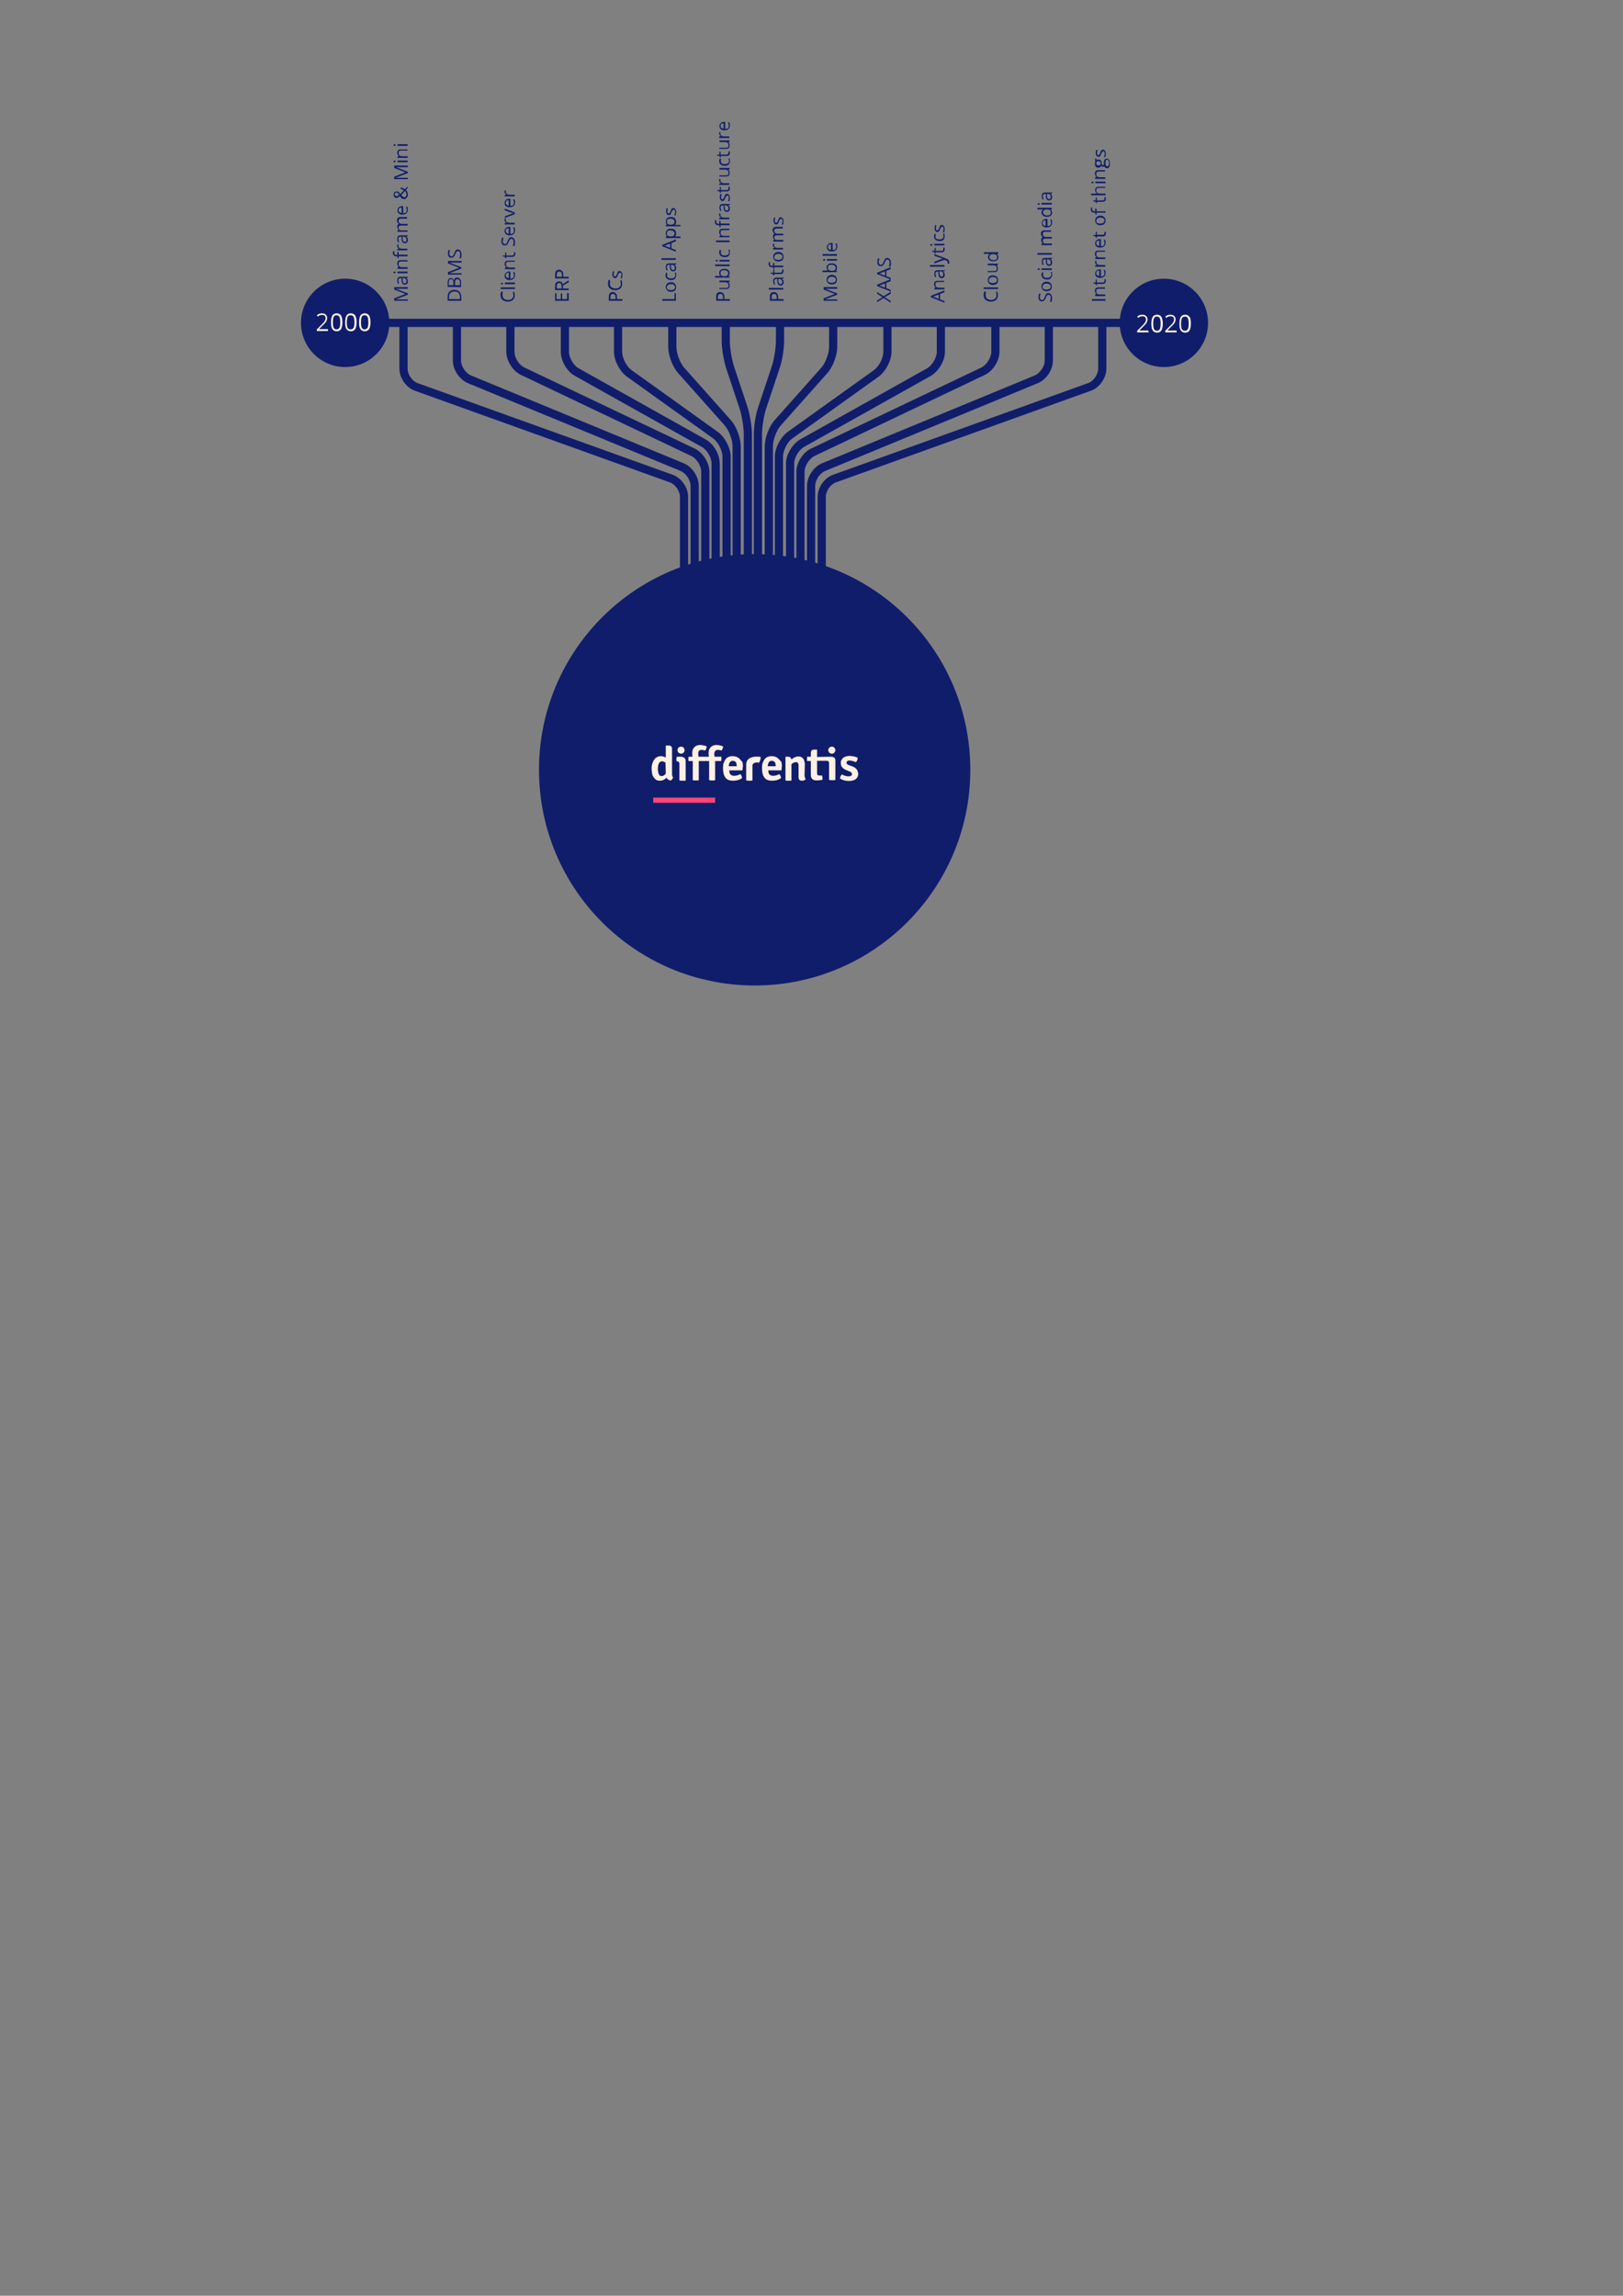 <?xml version="1.0" encoding="utf-8"?>
<!-- Generator: Adobe Illustrator 24.1.1, SVG Export Plug-In . SVG Version: 6.00 Build 0)  -->
<svg version="1.1" id="Overlays" xmlns="http://www.w3.org/2000/svg" xmlns:xlink="http://www.w3.org/1999/xlink" x="0px" y="0px"
	 viewBox="0 0 595.3 841.9" style="enable-background:new 0 0 595.3 841.9;" xml:space="preserve">
<rect x="0" y="0" width="595.3" height="841.9" fill="#808080" stroke="none"/>
<style type="text/css">
	.st0{fill:#101D6B;}
	.st1{enable-background:new    ;}
	.st2{fill:#FEF0E5;}
	.st3{fill:#FF4676;}
</style>
<circle class="st0" cx="426.9" cy="118.4" r="16.2"/>
<circle class="st0" cx="126.6" cy="118.4" r="16.2"/>
<path class="st0" d="M256.3,214.3h-3v-36.1c0-2.1-1.7-4.7-3.7-5.5l-78-32.2c-3.1-1.3-5.5-4.9-5.5-8.3v-14.3h3v14.3
	c0,2.1,1.7,4.7,3.7,5.5l78,32.2c3.1,1.3,5.5,4.9,5.5,8.3V214.3z"/>
<path class="st0" d="M252.4,214.3h-3v-32.1c0-2.1-1.7-4.6-3.7-5.3l-93.5-33.6c-3.2-1.1-5.7-4.7-5.7-8.1v-17.3h3v17.3
	c0,2.1,1.7,4.6,3.7,5.3l93.5,33.6c3.2,1.1,5.7,4.7,5.7,8.1V214.3z"/>
<path class="st0" d="M260.2,214.3h-3V173c0-2.2-1.7-4.9-3.7-5.8l-62.4-29.7c-3-1.4-5.4-5.2-5.4-8.5v-11h3v11c0,2.2,1.7,4.9,3.7,5.8
	l62.4,29.7c3,1.4,5.4,5.2,5.4,8.5V214.3z"/>
<path class="st0" d="M264,214.3h-3V170c0-2.2-1.7-5.1-3.6-6.1l-46.6-26.1c-2.9-1.6-5.1-5.5-5.1-8.8v-11h3v11c0,2.2,1.7,5.1,3.6,6.1
	l46.6,26.1c2.9,1.6,5.1,5.5,5.1,8.8V214.3z"/>
<path class="st0" d="M268,214.3h-3v-46.8c0-2.3-1.6-5.4-3.4-6.7l-31.7-22.7c-2.6-1.9-4.7-5.9-4.7-9.1v-11h3v11
	c0,2.3,1.6,5.4,3.4,6.7l31.7,22.7c2.6,1.9,4.7,5.9,4.7,9.1L268,214.3L268,214.3z"/>
<path class="st0" d="M271.7,214.3h-3v-50.6c0-2.4-1.3-5.9-2.9-7.7l-17-19.1c-2.1-2.3-3.7-6.6-3.7-9.7V118h3v9.2
	c0,2.4,1.3,5.9,2.9,7.7l17,19.1c2.1,2.3,3.7,6.6,3.7,9.7V214.3L271.7,214.3z"/>
<path class="st0" d="M275.8,214.3h-3v-55.1c0-2.6-0.7-6.8-1.5-9.3l-4.9-14.7c-0.9-2.7-1.7-7.3-1.7-10.2v-7h3v7
	c0,2.6,0.7,6.8,1.5,9.3l4.9,14.7c0.9,2.7,1.7,7.3,1.7,10.2V214.3z"/>
<path class="st0" d="M299,214.3h-3v-36.1c0-3.4,2.4-7,5.5-8.3l78-32.2c2-0.8,3.7-3.4,3.7-5.5v-14.3h3v14.3c0,3.4-2.4,7-5.5,8.3
	l-78,32.2c-2,0.8-3.7,3.4-3.7,5.5V214.3z"/>
<path class="st0" d="M302.9,214.3h-3v-32.1c0-3.4,2.5-7,5.7-8.1l93.5-33.6c2-0.7,3.7-3.2,3.7-5.3v-17.3h3v17.3c0,3.4-2.5,7-5.7,8.1
	l-93.5,33.6c-2,0.7-3.7,3.2-3.7,5.3V214.3z"/>
<path class="st0" d="M295.1,214.3h-3V173c0-3.3,2.4-7.1,5.4-8.5l62.4-29.7c1.9-0.9,3.7-3.6,3.7-5.8v-11h3v11c0,3.3-2.4,7.1-5.4,8.5
	l-62.4,29.7c-1.9,0.9-3.7,3.6-3.7,5.8V214.3z"/>
<path class="st0" d="M291.3,214.3h-3V170c0-3.3,2.3-7.1,5.1-8.8l46.6-26.1c1.9-1.1,3.6-3.9,3.6-6.1v-11h3v11c0,3.3-2.3,7.1-5.1,8.8
	l-46.6,26.1c-1.9,1.1-3.6,3.9-3.6,6.1V214.3z"/>
<path class="st0" d="M287.2,214.3h-3v-46.8c0-3.2,2.1-7.2,4.7-9.1l31.7-22.7c1.8-1.3,3.4-4.4,3.4-6.7v-11h3v11
	c0,3.2-2.1,7.2-4.7,9.1l-31.7,22.7c-1.8,1.3-3.4,4.4-3.4,6.7V214.3z"/>
<path class="st0" d="M283.5,214.3h-3v-50.6c0-3.1,1.6-7.4,3.7-9.7l17-19.1c1.6-1.8,2.9-5.3,2.9-7.7V118h3v9.2c0,3.1-1.6,7.4-3.7,9.7
	l-17,19.1c-1.6,1.8-2.9,5.3-2.9,7.7V214.3z"/>
<path class="st0" d="M279.5,214.3h-3v-55.1c0-2.9,0.7-7.5,1.7-10.2l4.9-14.7c0.8-2.4,1.5-6.7,1.5-9.3v-7h3v7c0,2.9-0.7,7.5-1.7,10.2
	l-4.9,14.7c-0.8,2.4-1.5,6.7-1.5,9.3V214.3z"/>
<g>
	<g class="st1">
		<path class="st0" d="M166.6,106.3c0.8,0,1.5,0.2,1.9,0.7c0.4,0.4,0.7,1.1,0.7,1.9v1.4h-5v-1.5c0-0.8,0.2-1.4,0.6-1.8
			C165.3,106.5,165.9,106.3,166.6,106.3z M166.7,106.9c-0.7,0-1.1,0.2-1.5,0.5c-0.3,0.3-0.5,0.8-0.5,1.5v0.8h4V109
			c0-0.7-0.2-1.2-0.5-1.6S167.3,106.9,166.7,106.9z"/>
		<path class="st0" d="M164.2,105.2v-1.4c0-0.7,0.1-1.1,0.3-1.4s0.5-0.4,0.9-0.4c0.3,0,0.5,0.1,0.7,0.2c0.2,0.2,0.3,0.4,0.4,0.7l0,0
			c0.1-0.8,0.5-1.1,1.2-1.1c0.4,0,0.8,0.2,1,0.5c0.3,0.3,0.4,0.7,0.4,1.3v1.7L164.2,105.2L164.2,105.2z M166.3,104.6v-1
			c0-0.4-0.1-0.7-0.2-0.9s-0.3-0.3-0.7-0.3c-0.3,0-0.5,0.1-0.6,0.3s-0.2,0.5-0.2,1v0.9H166.3z M166.8,104.6h1.9v-1
			c0-0.4-0.1-0.7-0.2-0.9c-0.2-0.2-0.4-0.3-0.7-0.3s-0.5,0.1-0.7,0.3c-0.1,0.2-0.2,0.5-0.2,1v0.9H166.8z"/>
		<path class="st0" d="M169.2,98.5l-4.4,1.7l0,0c0.4,0,0.8,0,1.3,0h3.2v0.5h-5v-0.9l4.1-1.6l0,0l-4.1-1.6v-0.9h5v0.6H166
			c-0.4,0-0.8,0-1.2,0l0,0l4.4,1.7V98.5z"/>
		<path class="st0" d="M167.9,91.5c0.4,0,0.8,0.2,1,0.5s0.4,0.8,0.4,1.3c0,0.6-0.1,1-0.2,1.4h-0.6c0.1-0.2,0.2-0.4,0.2-0.7
			c0-0.2,0.1-0.5,0.1-0.7c0-0.4-0.1-0.7-0.2-0.9c-0.1-0.2-0.4-0.3-0.6-0.3c-0.2,0-0.3,0-0.4,0.1c-0.1,0.1-0.2,0.2-0.3,0.3
			c-0.1,0.2-0.2,0.4-0.3,0.7c-0.2,0.5-0.4,0.8-0.6,1c-0.2,0.2-0.5,0.3-0.9,0.3s-0.7-0.1-0.9-0.4s-0.3-0.7-0.3-1.1
			c0-0.5,0.1-1,0.3-1.4l0.5,0.2c-0.2,0.4-0.3,0.8-0.3,1.2c0,0.3,0.1,0.5,0.2,0.7c0.1,0.2,0.3,0.3,0.6,0.3c0.2,0,0.3,0,0.4-0.1
			s0.2-0.2,0.3-0.3c0.1-0.2,0.2-0.4,0.3-0.7c0.2-0.5,0.4-0.9,0.6-1.1C167.2,91.6,167.5,91.5,167.9,91.5z"/>
	</g>
	<g class="st1">
		<path class="st0" d="M208.6,107.5v2.8h-5v-2.8h0.5v2.2h1.6v-2.1h0.5v2.1h1.8v-2.2H208.6z"/>
		<path class="st0" d="M206.5,105.8h2.1v0.6h-5V105c0-0.6,0.1-1.1,0.4-1.4c0.2-0.3,0.6-0.4,1.1-0.4c0.7,0,1.1,0.3,1.3,1l2.2-1.4v0.7
			l-2.1,1.2V105.8z M206,105.8V105c0-0.4-0.1-0.7-0.2-0.9s-0.4-0.3-0.7-0.3s-0.6,0.1-0.7,0.3c-0.1,0.2-0.2,0.5-0.2,0.9v0.8H206z"/>
		<path class="st0" d="M205,98.9c0.5,0,0.9,0.2,1.2,0.5s0.4,0.8,0.4,1.5v0.6h2v0.6h-5v-1.3C203.6,99.5,204.1,98.9,205,98.9z
			 M206.1,101.5V101c0-0.5-0.1-0.9-0.2-1.1s-0.4-0.3-0.8-0.3c-0.3,0-0.6,0.1-0.7,0.3s-0.2,0.6-0.2,1v0.6H206.1z"/>
	</g>
	<g class="st1">
		<path class="st0" d="M224.7,107.1c0.5,0,0.9,0.2,1.2,0.5s0.4,0.8,0.4,1.5v0.6h2v0.6h-5V109C223.3,107.8,223.7,107.1,224.7,107.1z
			 M225.8,109.7v-0.5c0-0.5-0.1-0.9-0.2-1.1s-0.4-0.3-0.8-0.3c-0.3,0-0.6,0.1-0.7,0.3s-0.2,0.6-0.2,1v0.6H225.8z"/>
		<path class="st0" d="M223.7,104c0,0.5,0.2,1,0.5,1.3c0.4,0.3,0.9,0.5,1.5,0.5c0.7,0,1.2-0.2,1.5-0.5c0.4-0.3,0.5-0.7,0.5-1.3
			c0-0.3-0.1-0.7-0.2-1.2h0.5c0.1,0.3,0.2,0.8,0.2,1.3c0,0.7-0.2,1.3-0.7,1.7c-0.4,0.4-1.1,0.6-1.9,0.6c-0.5,0-1-0.1-1.4-0.3
			c-0.4-0.2-0.7-0.5-0.9-0.8c-0.2-0.4-0.3-0.8-0.3-1.3s0.1-1,0.3-1.4l0.5,0.2C223.8,103.2,223.7,103.6,223.7,104z"/>
		<path class="st0" d="M227.2,99.4c0.3,0,0.6,0.1,0.8,0.4s0.3,0.6,0.3,1.1s-0.1,0.9-0.2,1.2h-0.5c0.1-0.2,0.2-0.4,0.2-0.6
			c0.1-0.2,0.1-0.4,0.1-0.6c0-0.3,0-0.5-0.1-0.7s-0.2-0.2-0.4-0.2c-0.1,0-0.3,0.1-0.4,0.2c-0.1,0.1-0.2,0.4-0.4,0.7
			c-0.1,0.3-0.2,0.6-0.3,0.7s-0.2,0.3-0.3,0.3c-0.1,0.1-0.3,0.1-0.4,0.1c-0.3,0-0.5-0.1-0.7-0.4s-0.3-0.6-0.3-1s0.1-0.8,0.2-1.2
			l0.5,0.2c-0.2,0.4-0.2,0.7-0.2,1s0,0.5,0.1,0.6s0.2,0.2,0.3,0.2s0.2,0,0.3-0.1s0.1-0.1,0.2-0.2s0.2-0.3,0.3-0.7
			c0.2-0.4,0.3-0.7,0.5-0.9C226.8,99.4,227,99.4,227.2,99.4z"/>
	</g>
	<g class="st1">
		<path class="st0" d="M283.8,107.1c0.5,0,0.9,0.2,1.2,0.5c0.3,0.3,0.4,0.8,0.4,1.5v0.6h2v0.6h-5V109
			C282.3,107.8,282.8,107.1,283.8,107.1z M284.9,109.7v-0.5c0-0.5-0.1-0.9-0.2-1.1s-0.4-0.3-0.8-0.3c-0.3,0-0.6,0.1-0.7,0.3
			s-0.2,0.6-0.2,1v0.6H284.9z"/>
		<path class="st0" d="M287.3,105.6v0.6H282v-0.6H287.3z"/>
		<path class="st0" d="M287.3,102.1l-0.5,0.1l0,0c0.2,0.2,0.4,0.4,0.5,0.6s0.1,0.4,0.1,0.7c0,0.4-0.1,0.7-0.3,0.9
			c-0.2,0.2-0.5,0.3-0.8,0.3c-0.8,0-1.2-0.6-1.2-1.8v-0.6h-0.2c-0.3,0-0.5,0.1-0.7,0.2c-0.1,0.1-0.2,0.3-0.2,0.6
			c0,0.3,0.1,0.7,0.3,1.1l-0.4,0.2c-0.1-0.2-0.2-0.4-0.2-0.6c-0.1-0.2-0.1-0.4-0.1-0.7c0-0.4,0.1-0.8,0.3-1c0.2-0.2,0.5-0.3,1-0.3
			h2.6v0.3H287.3z M286.9,103.4c0-0.4-0.1-0.6-0.3-0.8c-0.2-0.2-0.5-0.3-0.8-0.3h-0.3v0.6c0,0.5,0.1,0.8,0.2,1s0.3,0.3,0.6,0.3
			c0.2,0,0.4-0.1,0.5-0.2C286.9,103.8,286.9,103.6,286.9,103.4z"/>
		<path class="st0" d="M286.9,99.3c0-0.1,0-0.2,0-0.3s0-0.2,0-0.2h0.4c0,0.1,0.1,0.2,0.1,0.3c0,0.1,0,0.2,0,0.3
			c0,0.7-0.4,1.1-1.1,1.1H284v0.5h-0.3l-0.2-0.5l-0.8-0.2V100h0.9v-1.1h0.4v1.1h2.2c0.2,0,0.4-0.1,0.5-0.2S286.9,99.5,286.9,99.3z"
			/>
		<path class="st0" d="M284,96.4v1h3.3V98H284v0.7h-0.3l-0.2-0.7h-0.2c-0.9,0-1.4-0.4-1.4-1.2c0-0.2,0-0.4,0.1-0.7l0.5,0.1
			c-0.1,0.2-0.1,0.4-0.1,0.6s0.1,0.4,0.2,0.5s0.4,0.2,0.7,0.2h0.2v-1L284,96.4L284,96.4z"/>
		<path class="st0" d="M285.5,92.4c0.6,0,1.1,0.2,1.4,0.5s0.5,0.7,0.5,1.3c0,0.3-0.1,0.6-0.2,0.9c-0.2,0.3-0.4,0.5-0.7,0.6
			c-0.3,0.1-0.6,0.2-1,0.2c-0.6,0-1.1-0.2-1.4-0.5s-0.5-0.7-0.5-1.3c0-0.5,0.2-0.9,0.5-1.2C284.4,92.6,284.9,92.4,285.5,92.4z
			 M285.5,95.3c0.5,0,0.8-0.1,1.1-0.3c0.3-0.2,0.4-0.5,0.4-0.8s-0.1-0.7-0.4-0.8c-0.2-0.2-0.6-0.3-1.1-0.3s-0.8,0.1-1.1,0.3
			c-0.2,0.2-0.4,0.5-0.4,0.9s0.1,0.7,0.4,0.8S285,95.3,285.5,95.3z"/>
		<path class="st0" d="M283.5,89.7c0-0.2,0-0.3,0-0.4l0.5,0.1c0,0.2-0.1,0.3-0.1,0.4c0,0.3,0.1,0.6,0.4,0.8c0.2,0.2,0.6,0.3,0.9,0.3
			h2v0.6h-3.7V91l0.7-0.1l0,0c-0.2-0.1-0.4-0.3-0.6-0.5S283.5,90,283.5,89.7z"/>
		<path class="st0" d="M287.3,83.8h-2.4c-0.3,0-0.5,0.1-0.7,0.2s-0.2,0.3-0.2,0.6c0,0.4,0.1,0.6,0.3,0.8s0.5,0.3,0.9,0.3h2.1v0.6
			h-2.4c-0.3,0-0.5,0.1-0.7,0.2S284,86.7,284,87c0,0.4,0.1,0.6,0.3,0.8c0.2,0.2,0.6,0.2,1,0.2h2v0.6h-3.7v-0.5l0.5-0.1l0,0
			c-0.2-0.1-0.3-0.3-0.4-0.5s-0.2-0.4-0.2-0.7c0-0.6,0.2-1,0.6-1.1l0,0c-0.2-0.1-0.4-0.3-0.5-0.5s-0.2-0.5-0.2-0.7
			c0-0.4,0.1-0.7,0.3-1c0.2-0.2,0.6-0.3,1-0.3h2.4v0.6H287.3z"/>
		<path class="st0" d="M286.3,79.7c0.3,0,0.6,0.1,0.8,0.4c0.2,0.3,0.3,0.6,0.3,1.1s-0.1,0.9-0.2,1.2h-0.5c0.1-0.2,0.2-0.4,0.2-0.6
			c0.1-0.2,0.1-0.4,0.1-0.6c0-0.3,0-0.5-0.1-0.7s-0.2-0.2-0.4-0.2c-0.1,0-0.3,0.1-0.4,0.2s-0.2,0.4-0.4,0.7
			c-0.1,0.3-0.2,0.6-0.3,0.7c-0.1,0.1-0.2,0.3-0.3,0.3c-0.1,0.1-0.3,0.1-0.4,0.1c-0.3,0-0.5-0.1-0.7-0.4s-0.3-0.6-0.3-1
			s0.1-0.8,0.2-1.2l0.5,0.2c-0.2,0.4-0.2,0.7-0.2,1s0,0.5,0.1,0.6s0.2,0.2,0.3,0.2c0.1,0,0.2,0,0.3-0.1c0.1-0.1,0.1-0.1,0.2-0.2
			s0.2-0.3,0.3-0.7c0.2-0.4,0.3-0.7,0.5-0.9C285.9,79.7,286.1,79.7,286.3,79.7z"/>
	</g>
	<g class="st1">
		<path class="st0" d="M307,108.1l-4.4,1.7l0,0c0.4,0,0.8,0,1.3,0h3.2v0.5h-5v-0.9l4.1-1.6l0,0l-4.1-1.6v-0.9h5v0.6h-3.2
			c-0.4,0-0.8,0-1.2,0l0,0l4.4,1.7L307,108.1L307,108.1z"/>
		<path class="st0" d="M305.1,100.8c0.6,0,1.1,0.2,1.4,0.5s0.5,0.7,0.5,1.3c0,0.3-0.1,0.6-0.2,0.9c-0.2,0.3-0.4,0.5-0.7,0.6
			c-0.3,0.1-0.6,0.2-1,0.2c-0.6,0-1.1-0.2-1.4-0.5s-0.5-0.7-0.5-1.3c0-0.5,0.2-0.9,0.5-1.2C304.1,101,304.5,100.8,305.1,100.8z
			 M305.1,103.7c0.5,0,0.8-0.1,1.1-0.3c0.3-0.2,0.4-0.5,0.4-0.8s-0.1-0.7-0.4-0.8c-0.2-0.2-0.6-0.3-1.1-0.3s-0.8,0.1-1.1,0.3
			c-0.2,0.2-0.4,0.5-0.4,0.9s0.1,0.7,0.4,0.8S304.7,103.7,305.1,103.7z"/>
		<path class="st0" d="M303.2,98.1c0-0.5,0.2-0.9,0.5-1.1c0.3-0.3,0.8-0.4,1.4-0.4s1.1,0.1,1.4,0.4s0.5,0.7,0.5,1.1
			c0,0.2,0,0.5-0.1,0.7s-0.2,0.4-0.4,0.5l0,0l0.5,0.1v0.4h-5.3v-0.6h1.3c0.3,0,0.5,0,0.8,0l0,0C303.4,99,303.2,98.6,303.2,98.1z
			 M303.7,98.2c0,0.4,0.1,0.7,0.3,0.8c0.2,0.2,0.6,0.3,1.1,0.3s0.9-0.1,1.1-0.3s0.3-0.5,0.3-0.8s-0.1-0.6-0.4-0.8s-0.6-0.3-1.1-0.3
			s-0.9,0.1-1.1,0.3S303.7,97.8,303.7,98.2z"/>
		<path class="st0" d="M302.3,95.6c-0.1,0-0.2,0-0.3-0.1s-0.1-0.1-0.1-0.2s0-0.2,0.1-0.2s0.2-0.1,0.3-0.1c0.1,0,0.2,0,0.3,0.1
			s0.1,0.1,0.1,0.2s0,0.2-0.1,0.2S302.4,95.6,302.3,95.6z M307,95v0.6h-3.7V95H307z"/>
		<path class="st0" d="M307,93.2v0.6h-5.3v-0.6H307z"/>
		<path class="st0" d="M307.1,90.4c0,0.6-0.2,1-0.5,1.3s-0.8,0.5-1.4,0.5s-1.1-0.1-1.4-0.4c-0.4-0.3-0.5-0.7-0.5-1.2
			s0.2-0.8,0.5-1.1s0.7-0.4,1.2-0.4h0.4v2.6c0.4,0,0.8-0.1,1-0.3c0.2-0.2,0.3-0.5,0.3-0.9s-0.1-0.8-0.3-1.2h0.5
			c0.1,0.2,0.1,0.4,0.2,0.6C307.1,90,307.1,90.2,307.1,90.4z M303.7,90.6c0,0.3,0.1,0.5,0.3,0.7c0.2,0.2,0.5,0.3,0.8,0.3v-2
			c-0.4,0-0.6,0.1-0.8,0.2S303.7,90.3,303.7,90.6z"/>
	</g>
	<g class="st1">
		<path class="st0" d="M326.7,107v0.7l-2.2,1.3l2.2,1.4v0.6l-2.6-1.7l-2.4,1.5v-0.6l2-1.2l-2-1.3v-0.6l2.4,1.5L326.7,107z"/>
		<path class="st0" d="M326.7,103.1l-1.6,0.6v2l1.6,0.6v0.6l-5-2v-0.5l5-2V103.1z M324.6,103.9l-1.5,0.6c-0.2,0.1-0.4,0.2-0.7,0.2
			c0.2,0.1,0.5,0.1,0.7,0.2l1.5,0.6V103.9z"/>
		<path class="st0" d="M326.7,98.7l-1.6,0.6v2l1.6,0.6v0.6l-5-2V100l5-2V98.7z M324.6,99.5l-1.5,0.6c-0.2,0.1-0.4,0.2-0.7,0.2
			c0.2,0.1,0.5,0.1,0.7,0.2l1.5,0.6V99.5z"/>
		<path class="st0" d="M325.4,94.6c0.4,0,0.8,0.2,1,0.5s0.4,0.8,0.4,1.3c0,0.6-0.1,1-0.2,1.4H326c0.1-0.2,0.2-0.4,0.2-0.7
			c0-0.2,0.1-0.5,0.1-0.7c0-0.4-0.1-0.7-0.2-0.9c-0.1-0.2-0.4-0.3-0.6-0.3s-0.3,0-0.4,0.1s-0.2,0.2-0.3,0.3
			c-0.1,0.2-0.2,0.4-0.3,0.7c-0.2,0.5-0.4,0.8-0.6,1s-0.5,0.3-0.9,0.3s-0.7-0.1-0.9-0.4c-0.2-0.3-0.3-0.7-0.3-1.1
			c0-0.5,0.1-1,0.3-1.4l0.5,0.2c-0.2,0.4-0.3,0.8-0.3,1.2c0,0.3,0.1,0.5,0.2,0.7s0.3,0.3,0.6,0.3c0.2,0,0.3,0,0.4-0.1
			s0.2-0.2,0.3-0.3c0.1-0.2,0.2-0.4,0.3-0.7c0.2-0.5,0.4-0.9,0.6-1.1C324.8,94.7,325,94.6,325.4,94.6z"/>
	</g>
	<g class="st1">
		<path class="st0" d="M346.4,107.2l-1.6,0.6v2l1.6,0.6v0.6l-5-2v-0.5l5-2V107.2z M344.3,108l-1.5,0.6c-0.2,0.1-0.4,0.2-0.7,0.2
			c0.2,0.1,0.5,0.1,0.7,0.2l1.5,0.6V108z"/>
		<path class="st0" d="M346.4,103.4H344c-0.3,0-0.5,0.1-0.7,0.2s-0.2,0.4-0.2,0.7c0,0.4,0.1,0.7,0.3,0.9c0.2,0.2,0.6,0.3,1,0.3h2
			v0.6h-3.7v-0.5l0.5-0.1l0,0c-0.2-0.1-0.3-0.3-0.4-0.5s-0.2-0.4-0.2-0.7c0-0.5,0.1-0.8,0.3-1c0.2-0.2,0.6-0.3,1-0.3h2.4v0.4H346.4z
			"/>
		<path class="st0" d="M346.4,99.4l-0.5,0.1l0,0c0.2,0.2,0.4,0.4,0.5,0.6s0.1,0.4,0.1,0.7c0,0.4-0.1,0.7-0.3,0.9
			c-0.2,0.2-0.5,0.3-0.8,0.3c-0.8,0-1.2-0.6-1.2-1.8v-0.6H344c-0.3,0-0.5,0.1-0.7,0.2c-0.1,0.1-0.2,0.3-0.2,0.6
			c0,0.3,0.1,0.7,0.3,1.1l-0.4,0.2c-0.1-0.2-0.2-0.4-0.2-0.6c-0.1-0.2-0.1-0.4-0.1-0.7c0-0.4,0.1-0.8,0.3-1c0.2-0.2,0.5-0.3,1-0.3
			h2.6v0.3H346.4z M346,100.6c0-0.4-0.1-0.6-0.3-0.8c-0.2-0.2-0.5-0.3-0.8-0.3h-0.3v0.6c0,0.5,0.1,0.8,0.2,1s0.3,0.3,0.6,0.3
			c0.2,0,0.4-0.1,0.5-0.2C345.9,101,346,100.9,346,100.6z"/>
		<path class="st0" d="M346.4,97.2v0.6h-5.3v-0.6H346.4z"/>
		<path class="st0" d="M342.7,96.6V96l2.1-0.8c0.5-0.2,0.8-0.3,1.1-0.3l0,0c-0.1,0-0.3-0.1-0.6-0.2c-0.3-0.1-1.1-0.4-2.6-0.9v-0.6
			l4.3,1.6c0.4,0.2,0.7,0.3,0.9,0.6c0.2,0.2,0.3,0.5,0.3,0.8c0,0.2,0,0.3-0.1,0.5h-0.5c0-0.1,0-0.3,0-0.4c0-0.4-0.2-0.7-0.7-0.8
			l-0.5-0.2L342.7,96.6z"/>
		<path class="st0" d="M346,91.3c0-0.1,0-0.2,0-0.3c0-0.1,0-0.2,0-0.2h0.4c0,0.1,0.1,0.2,0.1,0.3c0,0.1,0,0.2,0,0.3
			c0,0.7-0.4,1.1-1.1,1.1h-2.2V93h-0.3l-0.2-0.5l-0.8-0.2V92h0.9v-1.1h0.4V92h2.2c0.2,0,0.4-0.1,0.5-0.2S346,91.5,346,91.3z"/>
		<path class="st0" d="M341.6,90.1c-0.1,0-0.2,0-0.3-0.1s-0.1-0.1-0.1-0.2s0-0.2,0.1-0.2c0.1-0.1,0.2-0.1,0.3-0.1
			c0.1,0,0.2,0,0.3,0.1s0.1,0.1,0.1,0.2s0,0.2-0.1,0.2S341.8,90.1,341.6,90.1z M346.4,89.4V90h-3.7v-0.6H346.4z"/>
		<path class="st0" d="M346.5,86.7c0,0.5-0.2,1-0.5,1.3s-0.8,0.4-1.4,0.4s-1.1-0.2-1.5-0.5c-0.3-0.3-0.5-0.7-0.5-1.3
			c0-0.2,0-0.4,0.1-0.5s0.1-0.3,0.1-0.4l0.5,0.2c-0.1,0.1-0.1,0.3-0.1,0.4s-0.1,0.3-0.1,0.4c0,0.8,0.5,1.1,1.5,1.1
			c0.5,0,0.8-0.1,1.1-0.3c0.2-0.2,0.4-0.5,0.4-0.8s-0.1-0.6-0.2-1h0.5C346.4,86,346.5,86.4,346.5,86.7z"/>
		<path class="st0" d="M345.4,82.5c0.3,0,0.6,0.1,0.8,0.4s0.3,0.6,0.3,1.1s-0.1,0.9-0.2,1.2h-0.5c0.1-0.2,0.2-0.4,0.2-0.6
			c0.1-0.2,0.1-0.4,0.1-0.6c0-0.3,0-0.5-0.1-0.7s-0.2-0.2-0.4-0.2c-0.1,0-0.3,0.1-0.4,0.2s-0.2,0.4-0.4,0.7
			c-0.1,0.3-0.2,0.6-0.3,0.7c-0.1,0.1-0.2,0.3-0.3,0.3c-0.1,0.1-0.3,0.1-0.4,0.1c-0.3,0-0.5-0.1-0.7-0.4c-0.2-0.2-0.3-0.6-0.3-1
			s0.1-0.8,0.2-1.2l0.5,0.2c-0.2,0.4-0.2,0.7-0.2,1s0,0.5,0.1,0.6s0.2,0.2,0.3,0.2c0.1,0,0.2,0,0.3-0.1c0.1-0.1,0.1-0.1,0.2-0.2
			s0.2-0.3,0.3-0.7c0.2-0.4,0.3-0.7,0.5-0.9C344.9,82.6,345.1,82.5,345.4,82.5z"/>
	</g>
	<g class="st1">
		<path class="st0" d="M361.5,108.2c0,0.5,0.2,1,0.5,1.3c0.4,0.3,0.9,0.5,1.5,0.5c0.7,0,1.2-0.2,1.5-0.5c0.4-0.3,0.5-0.7,0.5-1.3
			c0-0.3-0.1-0.7-0.2-1.2h0.5c0.1,0.3,0.2,0.8,0.2,1.3c0,0.7-0.2,1.3-0.7,1.7c-0.4,0.4-1.1,0.6-1.9,0.6c-0.5,0-1-0.1-1.4-0.3
			c-0.4-0.2-0.7-0.5-0.9-0.8c-0.2-0.4-0.3-0.8-0.3-1.3s0.1-1,0.3-1.4l0.5,0.2C361.6,107.4,361.5,107.8,361.5,108.2z"/>
		<path class="st0" d="M366.1,105.4v0.6h-5.3v-0.6H366.1z"/>
		<path class="st0" d="M364.2,101c0.6,0,1.1,0.2,1.4,0.5s0.5,0.7,0.5,1.3c0,0.3-0.1,0.6-0.2,0.9c-0.2,0.3-0.4,0.5-0.7,0.6
			c-0.3,0.1-0.6,0.2-1,0.2c-0.6,0-1.1-0.2-1.4-0.5s-0.5-0.7-0.5-1.3c0-0.5,0.2-0.9,0.5-1.2C363.1,101.1,363.6,101,364.2,101z
			 M364.2,103.8c0.5,0,0.8-0.1,1.1-0.3c0.3-0.2,0.4-0.5,0.4-0.8s-0.1-0.7-0.4-0.8c-0.2-0.2-0.6-0.3-1.1-0.3s-0.8,0.1-1.1,0.3
			c-0.2,0.2-0.4,0.5-0.4,0.9s0.1,0.7,0.4,0.8S363.7,103.8,364.2,103.8z"/>
		<path class="st0" d="M362.3,99.4h2.4c0.3,0,0.5-0.1,0.7-0.2s0.2-0.4,0.2-0.7c0-0.4-0.1-0.7-0.3-0.9c-0.2-0.2-0.6-0.3-1-0.3h-2
			v-0.6h3.7v0.5l-0.5,0.1l0,0c0.2,0.1,0.3,0.3,0.4,0.5s0.1,0.4,0.1,0.7c0,0.5-0.1,0.8-0.3,1c-0.2,0.2-0.6,0.3-1,0.3h-2.5L362.3,99.4
			L362.3,99.4z"/>
		<path class="st0" d="M365.6,93.1L365.6,93.1c0.4,0.3,0.6,0.7,0.6,1.2s-0.2,0.9-0.5,1.1c-0.3,0.3-0.8,0.4-1.4,0.4s-1.1-0.1-1.4-0.4
			s-0.5-0.7-0.5-1.1c0-0.5,0.2-0.9,0.6-1.2l0,0h-0.3h-0.3h-1.5v-0.6h5.3V93L365.6,93.1z M365.7,94.3c0-0.4-0.1-0.7-0.3-0.8
			c-0.2-0.2-0.6-0.3-1-0.3h-0.1c-0.5,0-0.9,0.1-1.1,0.3c-0.2,0.2-0.3,0.5-0.3,0.8s0.1,0.6,0.4,0.8c0.3,0.2,0.6,0.3,1.1,0.3
			s0.8-0.1,1.1-0.3S365.7,94.6,365.7,94.3z"/>
	</g>
	<g class="st1">
		<path class="st0" d="M149.5,108.1l-4.4,1.7l0,0c0.4,0,0.8,0,1.3,0h3.2v0.5h-5v-0.9l4.1-1.6l0,0l-4.1-1.6v-0.9h5v0.6h-3.2
			c-0.4,0-0.8,0-1.2,0l0,0l4.4,1.7v0.5H149.5z"/>
		<path class="st0" d="M149.5,101.8l-0.5,0.1l0,0c0.2,0.2,0.4,0.4,0.5,0.6s0.1,0.4,0.1,0.7c0,0.4-0.1,0.7-0.3,0.9
			c-0.2,0.2-0.5,0.3-0.8,0.3c-0.8,0-1.2-0.6-1.2-1.8V102H147c-0.3,0-0.5,0.1-0.7,0.2c-0.1,0.1-0.2,0.3-0.2,0.6
			c0,0.3,0.1,0.7,0.3,1.1l-0.4,0.2c-0.1-0.2-0.2-0.4-0.2-0.6c-0.1-0.2-0.1-0.4-0.1-0.7c0-0.4,0.1-0.8,0.3-1s0.5-0.3,1-0.3h2.6v0.3
			H149.5z M149.1,103.1c0-0.4-0.1-0.6-0.3-0.8c-0.2-0.2-0.5-0.3-0.8-0.3h-0.3v0.6c0,0.5,0.1,0.8,0.2,1c0.1,0.2,0.3,0.3,0.6,0.3
			c0.2,0,0.4-0.1,0.5-0.2C149,103.5,149.1,103.3,149.1,103.1z"/>
		<path class="st0" d="M144.7,100.2c-0.1,0-0.2,0-0.3-0.1s-0.1-0.1-0.1-0.2s0-0.2,0.1-0.2s0.2-0.1,0.3-0.1s0.2,0,0.3,0.1
			s0.1,0.1,0.1,0.2s0,0.2-0.1,0.2S144.9,100.2,144.7,100.2z M149.5,99.6v0.6h-3.7v-0.6H149.5z"/>
		<path class="st0" d="M149.5,95.9h-2.4c-0.3,0-0.5,0.1-0.7,0.2s-0.2,0.4-0.2,0.7c0,0.4,0.1,0.7,0.3,0.9s0.6,0.3,1,0.3h2v0.6h-3.7
			V98l0.5-0.1l0,0c-0.2-0.1-0.3-0.3-0.4-0.5s-0.2-0.4-0.2-0.7c0-0.5,0.1-0.8,0.3-1s0.6-0.3,1-0.3h2.4L149.5,95.9L149.5,95.9z"/>
		<path class="st0" d="M146.2,92.4v1h3.3V94h-3.3v0.7h-0.3l-0.2-0.7h-0.2c-0.9,0-1.4-0.4-1.4-1.2c0-0.2,0-0.4,0.1-0.7l0.5,0.1
			c-0.1,0.2-0.1,0.4-0.1,0.6s0.1,0.4,0.2,0.5s0.4,0.2,0.7,0.2h0.2v-1L146.2,92.4L146.2,92.4z"/>
		<path class="st0" d="M145.7,90c0-0.2,0-0.3,0-0.4l0.5,0.1c0,0.2-0.1,0.3-0.1,0.4c0,0.3,0.1,0.6,0.4,0.8c0.2,0.2,0.6,0.3,0.9,0.3h2
			v0.6h-3.7v-0.5l0.7-0.1l0,0c-0.2-0.1-0.4-0.3-0.6-0.5S145.7,90.3,145.7,90z"/>
		<path class="st0" d="M149.5,86.6l-0.5,0.1l0,0c0.2,0.2,0.4,0.4,0.5,0.6s0.1,0.4,0.1,0.7c0,0.4-0.1,0.7-0.3,0.9
			c-0.2,0.2-0.5,0.3-0.8,0.3c-0.8,0-1.2-0.6-1.2-1.8v-0.6H147c-0.3,0-0.5,0.1-0.7,0.2c-0.1,0.1-0.2,0.3-0.2,0.6
			c0,0.3,0.1,0.7,0.3,1.1l-0.4,0.2c-0.1-0.2-0.2-0.4-0.2-0.6c-0.1-0.2-0.1-0.4-0.1-0.7c0-0.4,0.1-0.8,0.3-1s0.5-0.3,1-0.3h2.6v0.3
			H149.5z M149.1,87.9c0-0.4-0.1-0.6-0.3-0.8c-0.2-0.2-0.5-0.3-0.8-0.3h-0.3v0.6c0,0.5,0.1,0.8,0.2,1c0.1,0.2,0.3,0.3,0.6,0.3
			c0.2,0,0.4-0.1,0.5-0.2C149,88.3,149.1,88.1,149.1,87.9z"/>
		<path class="st0" d="M149.5,80.2h-2.4c-0.3,0-0.5,0.1-0.7,0.2s-0.2,0.3-0.2,0.6c0,0.4,0.1,0.6,0.3,0.8s0.5,0.3,0.9,0.3h2.1v0.6
			h-2.4c-0.3,0-0.5,0.1-0.7,0.2s-0.2,0.3-0.2,0.6c0,0.4,0.1,0.6,0.3,0.8c0.2,0.2,0.6,0.2,1,0.2h2V85h-3.7v-0.5l0.5-0.1l0,0
			c-0.2-0.1-0.3-0.3-0.4-0.5c-0.1-0.2-0.2-0.4-0.2-0.7c0-0.6,0.2-1,0.6-1.1l0,0c-0.2-0.1-0.4-0.3-0.5-0.5s-0.2-0.5-0.2-0.7
			c0-0.4,0.1-0.7,0.3-1c0.2-0.2,0.6-0.3,1-0.3h2.4v0.6H149.5z"/>
		<path class="st0" d="M149.6,76.9c0,0.6-0.2,1-0.5,1.3s-0.8,0.5-1.4,0.5c-0.6,0-1.1-0.1-1.4-0.4c-0.4-0.3-0.5-0.7-0.5-1.2
			s0.2-0.8,0.5-1.1s0.7-0.4,1.2-0.4h0.4v2.6c0.4,0,0.8-0.1,1-0.3c0.2-0.2,0.3-0.5,0.3-0.9s-0.1-0.8-0.3-1.2h0.5
			c0.1,0.2,0.1,0.4,0.2,0.6C149.5,76.4,149.6,76.6,149.6,76.9z M146.2,77.1c0,0.3,0.1,0.5,0.3,0.7s0.5,0.3,0.8,0.3v-2
			c-0.4,0-0.6,0.1-0.8,0.2S146.2,76.8,146.2,77.1z"/>
		<path class="st0" d="M148.2,73c-0.3,0-0.6-0.1-0.8-0.2c-0.2-0.2-0.5-0.4-0.7-0.9c-0.2,0.2-0.4,0.3-0.5,0.4s-0.2,0.1-0.3,0.2
			c-0.1,0-0.2,0.1-0.4,0.1c-0.3,0-0.6-0.1-0.8-0.3s-0.3-0.5-0.3-0.9s0.1-0.7,0.3-0.9s0.5-0.3,0.8-0.3c0.2,0,0.5,0.1,0.7,0.2
			s0.4,0.4,0.6,0.8l1.3-1.4c-0.1-0.1-0.3-0.2-0.5-0.3c-0.2-0.1-0.4-0.1-0.6-0.2v-0.6c0.7,0.2,1.1,0.4,1.5,0.7l1-1V69l-0.6,0.6
			c0.2,0.3,0.4,0.5,0.5,0.8s0.2,0.6,0.2,0.9c0,0.5-0.1,0.9-0.4,1.1C149,72.8,148.6,73,148.2,73z M145.5,71.9c0.2,0,0.3,0,0.4-0.1
			s0.3-0.2,0.5-0.4c-0.2-0.3-0.3-0.5-0.5-0.6c-0.1-0.1-0.3-0.2-0.5-0.2s-0.3,0.1-0.4,0.2c-0.1,0.1-0.2,0.3-0.2,0.5s0.1,0.4,0.2,0.5
			C145.2,71.9,145.3,71.9,145.5,71.9z M149.1,71.4c0-0.5-0.2-1-0.5-1.4l-1.4,1.5c0.2,0.3,0.3,0.4,0.4,0.5s0.2,0.2,0.3,0.2
			c0.1,0.1,0.2,0.1,0.4,0.1c0.3,0,0.5-0.1,0.6-0.3C149,71.9,149.1,71.7,149.1,71.4z"/>
		<path class="st0" d="M149.5,63.5l-4.4,1.7l0,0c0.4,0,0.8,0,1.3,0h3.2v0.5h-5v-0.9l4.1-1.6l0,0l-4.1-1.6v-0.9h5v0.6h-3.2
			c-0.4,0-0.8,0-1.2,0l0,0l4.4,1.7v0.5H149.5z"/>
		<path class="st0" d="M144.7,59.5c-0.1,0-0.2,0-0.3-0.1s-0.1-0.1-0.1-0.2s0-0.2,0.1-0.2s0.2-0.1,0.3-0.1s0.2,0,0.3,0.1
			s0.1,0.1,0.1,0.2s0,0.2-0.1,0.2S144.9,59.5,144.7,59.5z M149.5,58.9v0.6h-3.7v-0.6H149.5z"/>
		<path class="st0" d="M149.5,55.2h-2.4c-0.3,0-0.5,0.1-0.7,0.2s-0.2,0.4-0.2,0.7c0,0.4,0.1,0.7,0.3,0.9s0.6,0.3,1,0.3h2v0.6h-3.7
			v-0.5l0.5-0.1l0,0c-0.2-0.1-0.3-0.3-0.4-0.5s-0.2-0.4-0.2-0.7c0-0.5,0.1-0.8,0.3-1s0.6-0.3,1-0.3h2.4L149.5,55.2L149.5,55.2z"/>
		<path class="st0" d="M144.7,53.5c-0.1,0-0.2,0-0.3-0.1s-0.1-0.1-0.1-0.2s0-0.2,0.1-0.2s0.2-0.1,0.3-0.1s0.2,0,0.3,0.1
			s0.1,0.1,0.1,0.2s0,0.2-0.1,0.2S144.9,53.5,144.7,53.5z M149.5,52.9v0.6h-3.7v-0.6H149.5z"/>
	</g>
	<g class="st1">
		<path class="st0" d="M184.3,108.2c0,0.5,0.2,1,0.5,1.3c0.4,0.3,0.9,0.5,1.5,0.5c0.7,0,1.2-0.2,1.5-0.5c0.4-0.3,0.5-0.7,0.5-1.3
			c0-0.3-0.1-0.7-0.2-1.2h0.5c0.1,0.3,0.2,0.8,0.2,1.3c0,0.7-0.2,1.3-0.7,1.7c-0.4,0.4-1.1,0.6-1.9,0.6c-0.5,0-1-0.1-1.4-0.3
			c-0.4-0.2-0.7-0.5-0.9-0.8c-0.2-0.4-0.3-0.8-0.3-1.3s0.1-1,0.3-1.4l0.5,0.2C184.4,107.4,184.3,107.8,184.3,108.2z"/>
		<path class="st0" d="M188.9,105.4v0.6h-5.3v-0.6H188.9z"/>
		<path class="st0" d="M184.1,104.3c-0.1,0-0.2,0-0.3-0.1s-0.1-0.1-0.1-0.2s0-0.2,0.1-0.2s0.2-0.1,0.3-0.1s0.2,0,0.3,0.1
			s0.1,0.1,0.1,0.2s0,0.2-0.1,0.2S184.2,104.3,184.1,104.3z M188.9,103.6v0.6h-3.7v-0.6H188.9z"/>
		<path class="st0" d="M188.9,100.9c0,0.6-0.2,1-0.5,1.3s-0.8,0.5-1.4,0.5c-0.6,0-1.1-0.1-1.4-0.4c-0.4-0.3-0.5-0.7-0.5-1.2
			s0.2-0.8,0.5-1.1s0.7-0.4,1.2-0.4h0.4v2.6c0.4,0,0.8-0.1,1-0.3c0.2-0.2,0.3-0.5,0.3-0.9s-0.1-0.8-0.3-1.2h0.5
			c0.1,0.2,0.1,0.4,0.2,0.6C188.9,100.4,188.9,100.6,188.9,100.9z M185.5,101c0,0.3,0.1,0.5,0.3,0.7s0.5,0.3,0.8,0.3v-2
			c-0.4,0-0.6,0.1-0.8,0.2S185.5,100.7,185.5,101z"/>
		<path class="st0" d="M188.9,96h-2.4c-0.3,0-0.5,0.1-0.7,0.2s-0.2,0.4-0.2,0.7c0,0.4,0.1,0.7,0.3,0.9s0.6,0.3,1,0.3h2v0.6h-3.7
			v-0.5l0.5-0.1l0,0c-0.2-0.1-0.3-0.3-0.4-0.5s-0.2-0.4-0.2-0.7c0-0.5,0.1-0.8,0.3-1s0.6-0.3,1-0.3h2.4L188.9,96L188.9,96z"/>
		<path class="st0" d="M188.5,93c0-0.1,0-0.2,0-0.3s0-0.2,0-0.2h0.4c0,0.1,0.1,0.2,0.1,0.3c0,0.1,0,0.2,0,0.3c0,0.7-0.4,1.1-1.1,1.1
			h-2.2v0.5h-0.3l-0.2-0.5l-0.8-0.2v-0.3h0.9v-1.1h0.4v1.1h2.2c0.2,0,0.4-0.1,0.5-0.2S188.5,93.2,188.5,93z"/>
		<path class="st0" d="M187.5,87c0.4,0,0.8,0.2,1,0.5s0.4,0.8,0.4,1.3c0,0.6-0.1,1-0.2,1.4h-0.6c0.1-0.2,0.2-0.4,0.2-0.7
			c0-0.2,0.1-0.5,0.1-0.7c0-0.4-0.1-0.7-0.2-0.9c-0.1-0.2-0.4-0.3-0.6-0.3c-0.2,0-0.3,0-0.4,0.1c-0.1,0.1-0.2,0.2-0.3,0.3
			c-0.1,0.2-0.2,0.4-0.3,0.7c-0.2,0.5-0.4,0.8-0.6,1c-0.2,0.2-0.5,0.3-0.9,0.3s-0.7-0.1-0.9-0.4s-0.3-0.7-0.3-1.1
			c0-0.5,0.1-1,0.3-1.4l0.5,0.2c-0.2,0.4-0.3,0.8-0.3,1.2c0,0.3,0.1,0.5,0.2,0.7c0.1,0.2,0.3,0.3,0.6,0.3c0.2,0,0.3,0,0.4-0.1
			s0.2-0.2,0.3-0.3c0.1-0.2,0.2-0.4,0.3-0.7c0.2-0.5,0.4-0.9,0.6-1.1C186.9,87.1,187.2,87,187.5,87z"/>
		<path class="st0" d="M188.9,84.5c0,0.6-0.2,1-0.5,1.3s-0.8,0.5-1.4,0.5c-0.6,0-1.1-0.1-1.4-0.4c-0.4-0.3-0.5-0.7-0.5-1.2
			s0.2-0.8,0.5-1.1s0.7-0.4,1.2-0.4h0.4v2.6c0.4,0,0.8-0.1,1-0.3c0.2-0.2,0.3-0.5,0.3-0.9s-0.1-0.8-0.3-1.2h0.5
			c0.1,0.2,0.1,0.4,0.2,0.6C188.9,84,188.9,84.3,188.9,84.5z M185.5,84.7c0,0.3,0.1,0.5,0.3,0.7s0.5,0.3,0.8,0.3v-2
			c-0.4,0-0.6,0.1-0.8,0.2S185.5,84.4,185.5,84.7z"/>
		<path class="st0" d="M185.1,80.5c0-0.2,0-0.3,0-0.4l0.5,0.1c0,0.2-0.1,0.3-0.1,0.4c0,0.3,0.1,0.6,0.4,0.8c0.2,0.2,0.6,0.3,0.9,0.3
			h2v0.6h-3.7v-0.5l0.7-0.1l0,0c-0.2-0.1-0.4-0.3-0.6-0.5S185.1,80.7,185.1,80.5z"/>
		<path class="st0" d="M188.9,78.5l-3.7,1.4v-0.6l2.2-0.8c0.5-0.2,0.9-0.3,1-0.3l0,0c-0.1,0-0.4-0.1-0.8-0.2
			c-0.4-0.1-1.2-0.4-2.5-0.9v-0.6l3.7,1.4v0.6H188.9z"/>
		<path class="st0" d="M188.9,74.2c0,0.6-0.2,1-0.5,1.3S187.6,76,187,76c-0.6,0-1.1-0.1-1.4-0.4c-0.4-0.3-0.5-0.7-0.5-1.2
			s0.2-0.8,0.5-1.1s0.7-0.4,1.2-0.4h0.4v2.6c0.4,0,0.8-0.1,1-0.3c0.2-0.2,0.3-0.5,0.3-0.9s-0.1-0.8-0.3-1.2h0.5
			c0.1,0.2,0.1,0.4,0.2,0.6C188.9,73.7,188.9,74,188.9,74.2z M185.5,74.4c0,0.3,0.1,0.5,0.3,0.7s0.5,0.3,0.8,0.3v-2
			c-0.4,0-0.6,0.1-0.8,0.2S185.5,74.1,185.5,74.4z"/>
		<path class="st0" d="M185.1,70.2c0-0.2,0-0.3,0-0.4l0.5,0.1c0,0.2-0.1,0.3-0.1,0.4c0,0.3,0.1,0.6,0.4,0.8c0.2,0.2,0.6,0.3,0.9,0.3
			h2V72h-3.7v-0.5l0.7-0.1l0,0c-0.2-0.1-0.4-0.3-0.6-0.5S185.1,70.4,185.1,70.2z"/>
	</g>
	<g class="st1">
		<path class="st0" d="M247.9,110.3h-5v-0.6h4.5v-2.2h0.5V110.3z"/>
		<path class="st0" d="M246.1,103.5c0.6,0,1.1,0.2,1.4,0.5s0.5,0.7,0.5,1.3c0,0.3-0.1,0.6-0.2,0.9c-0.2,0.3-0.4,0.5-0.7,0.6
			s-0.6,0.2-1,0.2c-0.6,0-1.1-0.2-1.4-0.5s-0.5-0.7-0.5-1.3c0-0.5,0.2-0.9,0.5-1.2C245,103.7,245.5,103.5,246.1,103.5z M246.1,106.4
			c0.5,0,0.8-0.1,1.1-0.3c0.3-0.2,0.4-0.5,0.4-0.8s-0.1-0.7-0.4-0.8c-0.2-0.2-0.6-0.3-1.1-0.3s-0.8,0.1-1.1,0.3
			c-0.2,0.2-0.4,0.5-0.4,0.9s0.1,0.7,0.4,0.8S245.6,106.4,246.1,106.4z"/>
		<path class="st0" d="M248,101c0,0.5-0.2,1-0.5,1.3s-0.8,0.4-1.4,0.4c-0.6,0-1.1-0.2-1.5-0.5c-0.3-0.3-0.5-0.7-0.5-1.3
			c0-0.2,0-0.4,0.1-0.5c0-0.2,0.1-0.3,0.1-0.4l0.5,0.2c0,0.1-0.1,0.3-0.1,0.4s0,0.3,0,0.4c0,0.8,0.5,1.1,1.5,1.1
			c0.5,0,0.8-0.1,1.1-0.3c0.2-0.2,0.4-0.5,0.4-0.8s-0.1-0.6-0.2-1h0.5C248,100.3,248,100.7,248,101z"/>
		<path class="st0" d="M247.9,96.9l-0.5,0.1l0,0c0.2,0.2,0.4,0.4,0.5,0.6s0.1,0.4,0.1,0.7c0,0.4-0.1,0.7-0.3,0.9
			c-0.2,0.2-0.5,0.3-0.8,0.3c-0.8,0-1.2-0.6-1.2-1.8v-0.6h-0.2c-0.3,0-0.5,0.1-0.7,0.2c-0.1,0.1-0.2,0.3-0.2,0.6
			c0,0.3,0.1,0.7,0.3,1.1l-0.4,0.2c-0.1-0.2-0.2-0.4-0.2-0.6c-0.1-0.2-0.1-0.4-0.1-0.7c0-0.4,0.1-0.8,0.3-1s0.5-0.3,1-0.3h2.6v0.3
			H247.9z M247.5,98.2c0-0.4-0.1-0.6-0.3-0.8c-0.2-0.2-0.5-0.3-0.8-0.3h-0.3v0.6c0,0.5,0.1,0.8,0.2,1c0.1,0.2,0.3,0.3,0.6,0.3
			c0.2,0,0.4-0.1,0.5-0.2C247.5,98.6,247.5,98.4,247.5,98.2z"/>
		<path class="st0" d="M247.9,94.7v0.6h-5.3v-0.6H247.9z"/>
		<path class="st0" d="M247.9,88.5l-1.6,0.6v2l1.6,0.6v0.6l-5-2v-0.5l5-2V88.5z M245.8,89.3l-1.5,0.6c-0.2,0.1-0.4,0.2-0.7,0.2
			c0.2,0.1,0.5,0.1,0.7,0.2l1.5,0.6V89.3z"/>
		<path class="st0" d="M248,85.5c0,0.2,0,0.5-0.1,0.7s-0.2,0.4-0.4,0.5l0,0c0.2,0,0.4,0,0.6,0h1.5v0.6h-5.4v-0.5l0.5-0.1l0,0
			c-0.2-0.1-0.4-0.3-0.4-0.5s-0.1-0.4-0.1-0.7c0-0.5,0.2-0.9,0.5-1.2c0.3-0.3,0.8-0.4,1.4-0.4c0.6,0,1.1,0.1,1.4,0.4
			C247.8,84.7,248,85.1,248,85.5z M244.6,85.6c0,0.4,0.1,0.7,0.3,0.8s0.5,0.3,1,0.3h0.1c0.5,0,0.9-0.1,1.1-0.3s0.3-0.5,0.3-0.8
			s-0.1-0.6-0.4-0.8c-0.3-0.2-0.6-0.3-1.1-0.3s-0.8,0.1-1.1,0.3C244.7,85,244.6,85.3,244.6,85.6z"/>
		<path class="st0" d="M248,81.3c0,0.2,0,0.5-0.1,0.7s-0.2,0.4-0.4,0.5l0,0c0.2,0,0.4,0,0.6,0h1.5V83h-5.4v-0.5l0.5-0.1l0,0
			c-0.2-0.1-0.4-0.3-0.4-0.5s-0.1-0.4-0.1-0.7c0-0.5,0.2-0.9,0.5-1.2c0.3-0.3,0.8-0.4,1.4-0.4c0.6,0,1.1,0.1,1.4,0.4
			C247.8,80.4,248,80.8,248,81.3z M244.6,81.3c0,0.4,0.1,0.7,0.3,0.8s0.5,0.3,1,0.3h0.1c0.5,0,0.9-0.1,1.1-0.3s0.3-0.5,0.3-0.8
			s-0.1-0.6-0.4-0.8c-0.3-0.2-0.6-0.3-1.1-0.3s-0.8,0.1-1.1,0.3C244.7,80.8,244.6,81,244.6,81.3z"/>
		<path class="st0" d="M246.9,76.3c0.3,0,0.6,0.1,0.8,0.4s0.3,0.6,0.3,1.1s-0.1,0.9-0.2,1.2h-0.5c0.1-0.2,0.2-0.4,0.2-0.6
			c0.1-0.2,0.1-0.4,0.1-0.6c0-0.3,0-0.5-0.1-0.7s-0.2-0.2-0.4-0.2c-0.1,0-0.3,0.1-0.4,0.2c-0.1,0.1-0.2,0.4-0.4,0.7
			c-0.1,0.3-0.2,0.6-0.3,0.7s-0.2,0.3-0.3,0.3c-0.1,0.1-0.3,0.1-0.4,0.1c-0.3,0-0.5-0.1-0.7-0.4s-0.3-0.6-0.3-1s0.1-0.8,0.2-1.2
			l0.5,0.2c-0.2,0.4-0.2,0.7-0.2,1s0,0.5,0.1,0.6s0.2,0.2,0.3,0.2s0.2,0,0.3-0.1s0.1-0.1,0.2-0.2s0.2-0.3,0.3-0.7
			c0.2-0.4,0.3-0.7,0.5-0.9C246.5,76.4,246.7,76.3,246.9,76.3z"/>
	</g>
	<g class="st1">
		<path class="st0" d="M264.1,107.1c0.5,0,0.9,0.2,1.2,0.5c0.3,0.3,0.4,0.8,0.4,1.5v0.6h2v0.6h-5V109
			C262.6,107.8,263.1,107.1,264.1,107.1z M265.2,109.7v-0.5c0-0.5-0.1-0.9-0.2-1.1s-0.4-0.3-0.8-0.3c-0.3,0-0.6,0.1-0.7,0.3
			s-0.2,0.6-0.2,1v0.6H265.2z"/>
		<path class="st0" d="M263.9,105.6h2.4c0.3,0,0.5-0.1,0.7-0.2s0.2-0.4,0.2-0.7c0-0.4-0.1-0.7-0.3-0.9c-0.2-0.2-0.6-0.3-1-0.3h-2
			v-0.6h3.7v0.5l-0.5,0.1l0,0c0.2,0.1,0.3,0.3,0.4,0.5s0.1,0.4,0.1,0.7c0,0.5-0.1,0.8-0.3,1c-0.2,0.2-0.6,0.3-1,0.3h-2.5
			L263.9,105.6L263.9,105.6z"/>
		<path class="st0" d="M263.8,100.1c0-0.5,0.2-0.9,0.5-1.1c0.3-0.3,0.8-0.4,1.4-0.4s1.1,0.1,1.4,0.4s0.5,0.7,0.5,1.1
			c0,0.2,0,0.5-0.1,0.7s-0.2,0.4-0.4,0.5l0,0l0.5,0.1v0.4h-5.3v-0.6h1.3c0.3,0,0.5,0,0.8,0l0,0C264,101.1,263.8,100.7,263.8,100.1z
			 M264.3,100.2c0,0.4,0.1,0.7,0.3,0.8c0.2,0.2,0.6,0.3,1.1,0.3s0.9-0.1,1.1-0.3s0.3-0.5,0.3-0.8s-0.1-0.6-0.4-0.8s-0.6-0.3-1.1-0.3
			s-0.9,0.1-1.1,0.3S264.3,99.9,264.3,100.2z"/>
		<path class="st0" d="M267.6,97v0.6h-5.3V97H267.6z"/>
		<path class="st0" d="M262.9,95.9c-0.1,0-0.2,0-0.3-0.1s-0.1-0.1-0.1-0.2s0-0.2,0.1-0.2s0.2-0.1,0.3-0.1c0.1,0,0.2,0,0.3,0.1
			s0.1,0.1,0.1,0.2s0,0.2-0.1,0.2S263,95.9,262.9,95.9z M267.6,95.3v0.6h-3.7v-0.6H267.6z"/>
		<path class="st0" d="M267.7,92.6c0,0.5-0.2,1-0.5,1.3s-0.8,0.4-1.4,0.4s-1.1-0.2-1.5-0.5c-0.3-0.3-0.5-0.7-0.5-1.3
			c0-0.2,0-0.4,0.1-0.5c0-0.2,0.1-0.3,0.1-0.4l0.5,0.2c0,0.1-0.1,0.3-0.1,0.4s0,0.3,0,0.4c0,0.8,0.5,1.1,1.5,1.1
			c0.5,0,0.8-0.1,1.1-0.3c0.2-0.2,0.4-0.5,0.4-0.8s-0.1-0.6-0.2-1h0.5C267.6,91.9,267.7,92.2,267.7,92.6z"/>
		<path class="st0" d="M267.6,88.8h-5v-0.6h5V88.8z"/>
		<path class="st0" d="M267.6,84.4h-2.4c-0.3,0-0.5,0.1-0.7,0.2s-0.2,0.4-0.2,0.7c0,0.4,0.1,0.7,0.3,0.9s0.6,0.3,1,0.3h2V87h-3.7
			v-0.5l0.5-0.1l0,0c-0.2-0.1-0.3-0.3-0.4-0.5s-0.2-0.4-0.2-0.7c0-0.5,0.1-0.8,0.3-1s0.6-0.3,1-0.3h2.4v0.5H267.6z"/>
		<path class="st0" d="M264.3,81v1h3.3v0.6h-3.3v0.7H264l-0.2-0.7h-0.2c-0.9,0-1.4-0.4-1.4-1.2c0-0.2,0-0.4,0.1-0.7l0.5,0.1
			c-0.1,0.2-0.1,0.4-0.1,0.6s0.1,0.4,0.2,0.5s0.4,0.2,0.7,0.2h0.2v-1L264.3,81L264.3,81z"/>
		<path class="st0" d="M263.8,78.6c0-0.2,0-0.3,0-0.4l0.5,0.1c0,0.2-0.1,0.3-0.1,0.4c0,0.3,0.1,0.6,0.4,0.8c0.2,0.2,0.6,0.3,0.9,0.3
			h2v0.6h-3.7v-0.5l0.7-0.1l0,0c-0.2-0.1-0.4-0.3-0.6-0.5S263.8,78.8,263.8,78.6z"/>
		<path class="st0" d="M267.6,75.1l-0.5,0.1l0,0c0.2,0.2,0.4,0.4,0.5,0.6s0.1,0.4,0.1,0.7c0,0.4-0.1,0.7-0.3,0.9
			c-0.2,0.2-0.5,0.3-0.8,0.3c-0.8,0-1.2-0.6-1.2-1.8v-0.6h-0.2c-0.3,0-0.5,0.1-0.7,0.2c-0.1,0.1-0.2,0.3-0.2,0.6
			c0,0.3,0.1,0.7,0.3,1.1l-0.4,0.2c-0.1-0.2-0.2-0.4-0.2-0.6c-0.1-0.2-0.1-0.4-0.1-0.7c0-0.4,0.1-0.8,0.3-1c0.2-0.2,0.5-0.3,1-0.3
			h2.6v0.3H267.6z M267.2,76.4c0-0.4-0.1-0.6-0.3-0.8c-0.2-0.2-0.5-0.3-0.8-0.3h-0.3v0.6c0,0.5,0.1,0.8,0.2,1s0.3,0.3,0.6,0.3
			c0.2,0,0.4-0.1,0.5-0.2C267.2,76.8,267.2,76.6,267.2,76.4z"/>
		<path class="st0" d="M266.6,71.1c0.3,0,0.6,0.1,0.8,0.4c0.2,0.3,0.3,0.6,0.3,1.1s-0.1,0.9-0.2,1.2H267c0.1-0.2,0.2-0.4,0.2-0.6
			c0.1-0.2,0.1-0.4,0.1-0.6c0-0.3,0-0.5-0.1-0.7s-0.2-0.2-0.4-0.2c-0.1,0-0.3,0.1-0.4,0.2s-0.2,0.4-0.4,0.7
			c-0.1,0.3-0.2,0.6-0.3,0.7c-0.1,0.1-0.2,0.3-0.3,0.3c-0.1,0.1-0.3,0.1-0.4,0.1c-0.3,0-0.5-0.1-0.7-0.4s-0.3-0.6-0.3-1
			s0.1-0.8,0.2-1.2l0.5,0.2c-0.2,0.4-0.2,0.7-0.2,1s0,0.5,0.1,0.6s0.2,0.2,0.3,0.2c0.1,0,0.2,0,0.3-0.1c0.1-0.1,0.1-0.1,0.2-0.2
			s0.2-0.3,0.3-0.7c0.2-0.4,0.3-0.7,0.5-0.9C266.2,71.2,266.4,71.1,266.6,71.1z"/>
		<path class="st0" d="M267.2,69c0-0.1,0-0.2,0-0.3s0-0.2,0-0.2h0.4c0,0.1,0.1,0.2,0.1,0.3c0,0.1,0,0.2,0,0.3c0,0.7-0.4,1.1-1.1,1.1
			h-2.2v0.5h-0.3l-0.2-0.5l-0.8-0.2v-0.3h0.9v-1.1h0.4v1.1h2.2c0.2,0,0.4-0.1,0.5-0.2S267.2,69.2,267.2,69z"/>
		<path class="st0" d="M263.8,66c0-0.2,0-0.3,0-0.4l0.5,0.1c0,0.2-0.1,0.3-0.1,0.4c0,0.3,0.1,0.6,0.4,0.8c0.2,0.2,0.6,0.3,0.9,0.3h2
			v0.6h-3.7v-0.5l0.7-0.1l0,0c-0.2-0.1-0.4-0.3-0.6-0.5S263.8,66.3,263.8,66z"/>
		<path class="st0" d="M263.9,64.3h2.4c0.3,0,0.5-0.1,0.7-0.2s0.2-0.4,0.2-0.7c0-0.4-0.1-0.7-0.3-0.9c-0.2-0.2-0.6-0.3-1-0.3h-2
			v-0.6h3.7v0.5l-0.5,0.1l0,0c0.2,0.1,0.3,0.3,0.4,0.5s0.1,0.4,0.1,0.7c0,0.5-0.1,0.8-0.3,1c-0.2,0.2-0.6,0.3-1,0.3h-2.5L263.9,64.3
			L263.9,64.3z"/>
		<path class="st0" d="M267.7,59.1c0,0.5-0.2,1-0.5,1.3s-0.8,0.4-1.4,0.4s-1.1-0.2-1.5-0.5c-0.3-0.3-0.5-0.7-0.5-1.3
			c0-0.2,0-0.4,0.1-0.5c0-0.2,0.1-0.3,0.1-0.4l0.5,0.2c0,0.1-0.1,0.3-0.1,0.4s0,0.3,0,0.4c0,0.8,0.5,1.1,1.5,1.1
			c0.5,0,0.8-0.1,1.1-0.3c0.2-0.2,0.4-0.5,0.4-0.8s-0.1-0.6-0.2-1h0.5C267.6,58.4,267.7,58.7,267.7,59.1z"/>
		<path class="st0" d="M267.2,56c0-0.1,0-0.2,0-0.3s0-0.2,0-0.2h0.4c0,0.1,0.1,0.2,0.1,0.3c0,0.1,0,0.2,0,0.3c0,0.7-0.4,1.1-1.1,1.1
			h-2.2v0.5h-0.3l-0.2-0.5L263,57v-0.3h0.9v-1.1h0.4v1.1h2.2c0.2,0,0.4-0.1,0.5-0.2S267.2,56.2,267.2,56z"/>
		<path class="st0" d="M263.9,54.2h2.4c0.3,0,0.5-0.1,0.7-0.2s0.2-0.4,0.2-0.7c0-0.4-0.1-0.7-0.3-0.9c-0.2-0.2-0.6-0.3-1-0.3h-2
			v-0.6h3.7V52l-0.5,0.1l0,0c0.2,0.1,0.3,0.3,0.4,0.5s0.1,0.4,0.1,0.7c0,0.5-0.1,0.8-0.3,1c-0.2,0.2-0.6,0.3-1,0.3h-2.5L263.9,54.2
			L263.9,54.2z"/>
		<path class="st0" d="M263.8,48.8c0-0.2,0-0.3,0-0.4l0.5,0.1c0,0.2-0.1,0.3-0.1,0.4c0,0.3,0.1,0.6,0.4,0.8c0.2,0.2,0.6,0.3,0.9,0.3
			h2v0.6h-3.7V50l0.7-0.1l0,0c-0.2-0.1-0.4-0.3-0.6-0.5S263.8,49,263.8,48.8z"/>
		<path class="st0" d="M267.7,46c0,0.6-0.2,1-0.5,1.3s-0.8,0.5-1.4,0.5s-1.1-0.1-1.4-0.4c-0.4-0.3-0.5-0.7-0.5-1.2s0.2-0.8,0.5-1.1
			s0.7-0.4,1.2-0.4h0.4v2.6c0.4,0,0.8-0.1,1-0.3s0.3-0.5,0.3-0.9s-0.1-0.8-0.3-1.2h0.5c0.1,0.2,0.1,0.4,0.2,0.6
			C267.7,45.6,267.7,45.8,267.7,46z M264.3,46.2c0,0.3,0.1,0.5,0.3,0.7c0.2,0.2,0.5,0.3,0.8,0.3v-2c-0.4,0-0.6,0.1-0.8,0.2
			S264.3,45.9,264.3,46.2z"/>
	</g>
	<g class="st1">
		<path class="st0" d="M384.5,107.5c0.4,0,0.8,0.2,1,0.5s0.4,0.8,0.4,1.3c0,0.6-0.1,1-0.2,1.4h-0.6c0.1-0.2,0.2-0.4,0.2-0.7
			c0-0.2,0.1-0.5,0.1-0.7c0-0.4-0.1-0.7-0.2-0.9s-0.4-0.3-0.6-0.3s-0.3,0-0.4,0.1s-0.2,0.2-0.3,0.3c-0.1,0.2-0.2,0.4-0.3,0.7
			c-0.2,0.5-0.4,0.8-0.6,1s-0.5,0.3-0.9,0.3s-0.7-0.1-0.9-0.4c-0.2-0.3-0.3-0.7-0.3-1.1c0-0.5,0.1-1,0.3-1.4l0.5,0.2
			c-0.2,0.4-0.3,0.8-0.3,1.2c0,0.3,0.1,0.5,0.2,0.7s0.3,0.3,0.6,0.3c0.2,0,0.3,0,0.4-0.1s0.2-0.2,0.3-0.3c0.1-0.2,0.2-0.4,0.3-0.7
			c0.2-0.5,0.4-0.9,0.6-1.1C383.8,107.6,384.1,107.5,384.5,107.5z"/>
		<path class="st0" d="M383.9,103.3c0.6,0,1.1,0.2,1.4,0.5s0.5,0.7,0.5,1.3c0,0.3-0.1,0.6-0.2,0.9c-0.2,0.3-0.4,0.5-0.7,0.6
			c-0.3,0.1-0.6,0.2-1,0.2c-0.6,0-1.1-0.2-1.4-0.5s-0.5-0.7-0.5-1.3c0-0.5,0.2-0.9,0.5-1.2C382.8,103.5,383.3,103.3,383.9,103.3z
			 M383.9,106.2c0.5,0,0.8-0.1,1.1-0.3s0.4-0.5,0.4-0.8s-0.1-0.7-0.4-0.8c-0.3-0.2-0.6-0.3-1.1-0.3s-0.8,0.1-1.1,0.3
			c-0.2,0.2-0.4,0.5-0.4,0.9s0.1,0.7,0.4,0.8S383.4,106.2,383.9,106.2z"/>
		<path class="st0" d="M385.9,100.8c0,0.5-0.2,1-0.5,1.3s-0.8,0.4-1.4,0.4s-1.1-0.2-1.5-0.5c-0.3-0.3-0.5-0.7-0.5-1.3
			c0-0.2,0-0.4,0.1-0.5c0-0.2,0.1-0.3,0.1-0.4l0.5,0.2c0,0.1-0.1,0.3-0.1,0.4s0,0.3,0,0.4c0,0.8,0.5,1.1,1.5,1.1
			c0.5,0,0.8-0.1,1.1-0.3c0.2-0.2,0.4-0.5,0.4-0.8s-0.1-0.6-0.2-1h0.5C385.8,100.1,385.9,100.5,385.9,100.8z"/>
		<path class="st0" d="M381,99c-0.1,0-0.2,0-0.3-0.1s-0.1-0.1-0.1-0.2s0-0.2,0.1-0.2c0.1-0.1,0.2-0.1,0.3-0.1s0.2,0,0.3,0.1
			s0.1,0.1,0.1,0.2s0,0.2-0.1,0.2S381.1,99,381,99z M385.8,98.4V99H382v-0.6H385.8z"/>
		<path class="st0" d="M385.8,94.9l-0.5,0.1l0,0c0.2,0.2,0.4,0.4,0.5,0.6s0.1,0.4,0.1,0.7c0,0.4-0.1,0.7-0.3,0.9
			c-0.2,0.2-0.5,0.3-0.8,0.3c-0.8,0-1.2-0.6-1.2-1.8v-0.6h-0.2c-0.3,0-0.5,0.1-0.7,0.2c-0.1,0.1-0.2,0.3-0.2,0.6
			c0,0.3,0.1,0.7,0.3,1.1l-0.4,0.2c-0.1-0.2-0.2-0.4-0.2-0.6c-0.1-0.2-0.1-0.4-0.1-0.7c0-0.4,0.1-0.8,0.3-1c0.2-0.2,0.5-0.3,1-0.3
			h2.6v0.3H385.8z M385.4,96.2c0-0.4-0.1-0.6-0.3-0.8c-0.2-0.2-0.5-0.3-0.8-0.3H384v0.6c0,0.5,0.1,0.8,0.2,1s0.3,0.3,0.6,0.3
			c0.2,0,0.4-0.1,0.5-0.2C385.3,96.6,385.4,96.4,385.4,96.2z"/>
		<path class="st0" d="M385.8,92.8v0.6h-5.3v-0.6H385.8z"/>
		<path class="st0" d="M385.8,85h-2.4c-0.3,0-0.5,0.1-0.7,0.2c-0.1,0.1-0.2,0.3-0.2,0.6c0,0.4,0.1,0.6,0.3,0.8s0.5,0.3,0.9,0.3h2.1
			v0.6h-2.4c-0.3,0-0.5,0.1-0.7,0.2c-0.1,0.1-0.2,0.3-0.2,0.6c0,0.4,0.1,0.6,0.3,0.8c0.2,0.2,0.6,0.2,1,0.2h2v0.6H382v-0.5l0.5-0.1
			l0,0c-0.2-0.1-0.3-0.3-0.4-0.5s-0.2-0.4-0.2-0.7c0-0.6,0.2-1,0.6-1.1l0,0c-0.2-0.1-0.3-0.3-0.5-0.5c-0.1-0.2-0.2-0.5-0.2-0.7
			c0-0.4,0.1-0.7,0.3-1c0.2-0.2,0.6-0.3,1-0.3h2.4V85H385.8z"/>
		<path class="st0" d="M385.9,81.6c0,0.6-0.2,1-0.5,1.3s-0.8,0.5-1.4,0.5s-1.1-0.1-1.4-0.4c-0.4-0.3-0.5-0.7-0.5-1.2
			s0.2-0.8,0.5-1.1s0.7-0.4,1.2-0.4h0.4v2.6c0.4,0,0.8-0.1,1-0.3c0.2-0.2,0.3-0.5,0.3-0.9s-0.1-0.8-0.3-1.2h0.5
			c0.1,0.2,0.1,0.4,0.2,0.6C385.8,81.2,385.9,81.4,385.9,81.6z M382.4,81.8c0,0.3,0.1,0.5,0.3,0.7c0.2,0.2,0.5,0.3,0.8,0.3v-2
			c-0.4,0-0.6,0.1-0.8,0.2C382.5,81.3,382.4,81.5,382.4,81.8z"/>
		<path class="st0" d="M385.3,76.8L385.3,76.8c0.4,0.3,0.6,0.7,0.6,1.2s-0.2,0.9-0.5,1.1c-0.3,0.3-0.8,0.4-1.4,0.4s-1.1-0.1-1.4-0.4
			S382,78.4,382,78c0-0.5,0.2-0.9,0.6-1.2l0,0h-0.3H382h-1.5v-0.6h5.3v0.5L385.3,76.8z M385.4,77.9c0-0.4-0.1-0.7-0.3-0.8
			c-0.2-0.2-0.6-0.3-1-0.3H384c-0.5,0-0.9,0.1-1.1,0.3c-0.2,0.2-0.3,0.5-0.3,0.8s0.1,0.6,0.4,0.8c0.3,0.2,0.6,0.3,1.1,0.3
			s0.8-0.1,1.1-0.3S385.4,78.2,385.4,77.9z"/>
		<path class="st0" d="M381,75.1c-0.1,0-0.2,0-0.3-0.1s-0.1-0.1-0.1-0.2s0-0.2,0.1-0.2c0.1-0.1,0.2-0.1,0.3-0.1s0.2,0,0.3,0.1
			s0.1,0.1,0.1,0.2s0,0.2-0.1,0.2S381.1,75.1,381,75.1z M385.8,74.4V75H382v-0.6H385.8z"/>
		<path class="st0" d="M385.8,70.9l-0.5,0.1l0,0c0.2,0.2,0.4,0.4,0.5,0.6s0.1,0.4,0.1,0.7c0,0.4-0.1,0.7-0.3,0.9
			c-0.2,0.2-0.5,0.3-0.8,0.3c-0.8,0-1.2-0.6-1.2-1.8v-0.6h-0.2c-0.3,0-0.5,0.1-0.7,0.2c-0.1,0.1-0.2,0.3-0.2,0.6
			c0,0.3,0.1,0.7,0.3,1.1l-0.4,0.2c-0.1-0.2-0.2-0.4-0.2-0.6c-0.1-0.2-0.1-0.4-0.1-0.7c0-0.4,0.1-0.8,0.3-1c0.2-0.2,0.5-0.3,1-0.3
			h2.6v0.3H385.8z M385.4,72.2c0-0.4-0.1-0.6-0.3-0.8c-0.2-0.2-0.5-0.3-0.8-0.3H384v0.6c0,0.5,0.1,0.8,0.2,1s0.3,0.3,0.6,0.3
			c0.2,0,0.4-0.1,0.5-0.2C385.3,72.6,385.4,72.4,385.4,72.2z"/>
	</g>
	<g class="st1">
		<path class="st0" d="M405.5,110.3h-5v-0.6h5V110.3z"/>
		<path class="st0" d="M405.5,105.9H403c-0.3,0-0.5,0.1-0.7,0.2s-0.2,0.4-0.2,0.7c0,0.4,0.1,0.7,0.3,0.9s0.6,0.3,1,0.3h2v0.6h-3.7
			V108l0.5-0.1l0,0c-0.2-0.1-0.3-0.3-0.4-0.5s-0.2-0.4-0.2-0.7c0-0.5,0.1-0.8,0.3-1s0.6-0.3,1-0.3h2.4v0.5H405.5z"/>
		<path class="st0" d="M405.1,102.9c0-0.1,0-0.2,0-0.3s0-0.2,0-0.2h0.4c0,0.1,0.1,0.2,0.1,0.3c0,0.1,0,0.2,0,0.3
			c0,0.7-0.4,1.1-1.1,1.1h-2.2v0.5H402l-0.2-0.5l-0.8-0.2v-0.3h0.9v-1.1h0.4v1.1h2.2c0.2,0,0.4-0.1,0.5-0.2S405.1,103.1,405.1,102.9
			z"/>
		<path class="st0" d="M405.5,100.1c0,0.6-0.2,1-0.5,1.3s-0.8,0.5-1.4,0.5s-1.1-0.1-1.4-0.4c-0.4-0.3-0.5-0.7-0.5-1.2
			s0.2-0.8,0.5-1.1s0.7-0.4,1.2-0.4h0.4v2.6c0.4,0,0.8-0.1,1-0.3c0.2-0.2,0.3-0.5,0.3-0.9s-0.1-0.8-0.3-1.2h0.5
			c0.1,0.2,0.1,0.4,0.2,0.6C405.5,99.6,405.5,99.8,405.5,100.1z M402.1,100.2c0,0.3,0.1,0.5,0.3,0.7c0.2,0.2,0.5,0.3,0.8,0.3v-2
			c-0.4,0-0.6,0.1-0.8,0.2S402.1,100,402.1,100.2z"/>
		<path class="st0" d="M401.7,96c0-0.2,0-0.3,0-0.4l0.5,0.1c0,0.2-0.1,0.3-0.1,0.4c0,0.3,0.1,0.6,0.4,0.8c0.2,0.2,0.6,0.3,0.9,0.3h2
			v0.6h-3.7v-0.5l0.7-0.1l0,0c-0.2-0.1-0.4-0.3-0.6-0.5S401.7,96.3,401.7,96z"/>
		<path class="st0" d="M405.5,92.3H403c-0.3,0-0.5,0.1-0.7,0.2s-0.2,0.4-0.2,0.7c0,0.4,0.1,0.7,0.3,0.9s0.6,0.3,1,0.3h2V95h-3.7
			v-0.5l0.5-0.1l0,0c-0.2-0.1-0.3-0.3-0.4-0.5s-0.2-0.4-0.2-0.7c0-0.5,0.1-0.8,0.3-1s0.6-0.3,1-0.3h2.4v0.4H405.5z"/>
		<path class="st0" d="M405.5,89c0,0.6-0.2,1-0.5,1.3s-0.8,0.5-1.4,0.5s-1.1-0.1-1.4-0.4c-0.4-0.3-0.5-0.7-0.5-1.2s0.2-0.8,0.5-1.1
			s0.7-0.4,1.2-0.4h0.4v2.6c0.4,0,0.8-0.1,1-0.3c0.2-0.2,0.3-0.5,0.3-0.9s-0.1-0.8-0.3-1.2h0.5c0.1,0.2,0.1,0.4,0.2,0.6
			C405.5,88.5,405.5,88.8,405.5,89z M402.1,89.2c0,0.3,0.1,0.5,0.3,0.7c0.2,0.2,0.5,0.3,0.8,0.3v-2c-0.4,0-0.6,0.1-0.8,0.2
			S402.1,88.9,402.1,89.2z"/>
		<path class="st0" d="M405.1,85.5c0-0.1,0-0.2,0-0.3s0-0.2,0-0.2h0.4c0,0.1,0.1,0.2,0.1,0.3c0,0.1,0,0.2,0,0.3
			c0,0.7-0.4,1.1-1.1,1.1h-2.2v0.5H402l-0.2-0.5l-0.8-0.2v-0.3h0.9V85h0.4v1.1h2.2c0.2,0,0.4-0.1,0.5-0.2S405.1,85.6,405.1,85.5z"/>
		<path class="st0" d="M403.6,79.1c0.6,0,1.1,0.2,1.4,0.5s0.5,0.7,0.5,1.3c0,0.3-0.1,0.6-0.2,0.9c-0.2,0.3-0.4,0.5-0.7,0.6
			c-0.3,0.1-0.6,0.2-1,0.2c-0.6,0-1.1-0.2-1.4-0.5s-0.5-0.7-0.5-1.3c0-0.5,0.2-0.9,0.5-1.2C402.5,79.3,403,79.1,403.6,79.1z
			 M403.6,82c0.5,0,0.8-0.1,1.1-0.3c0.3-0.2,0.4-0.5,0.4-0.8s-0.1-0.7-0.4-0.8c-0.2-0.2-0.6-0.3-1.1-0.3s-0.8,0.1-1.1,0.3
			c-0.2,0.2-0.4,0.5-0.4,0.9s0.1,0.7,0.4,0.8S403.1,82,403.6,82z"/>
		<path class="st0" d="M402.2,76.5v1h3.3V78h-3.3v0.7h-0.3l-0.2-0.7h-0.2c-0.9,0-1.4-0.4-1.4-1.2c0-0.2,0-0.4,0.1-0.7l0.5,0.1
			c-0.1,0.2-0.1,0.4-0.1,0.6s0.1,0.4,0.2,0.5s0.4,0.2,0.7,0.2h0.2v-1H402.2z"/>
		<path class="st0" d="M405.1,72.8c0-0.1,0-0.2,0-0.3s0-0.2,0-0.2h0.4c0,0.1,0.1,0.2,0.1,0.3c0,0.1,0,0.2,0,0.3
			c0,0.7-0.4,1.1-1.1,1.1h-2.2v0.5H402l-0.2-0.5l-0.8-0.2v-0.3h0.9v-1.1h0.4v1.1h2.2c0.2,0,0.4-0.1,0.5-0.2S405.1,72.9,405.1,72.8z"
			/>
		<path class="st0" d="M405.5,68.9H403c-0.3,0-0.5,0.1-0.7,0.2s-0.2,0.4-0.2,0.7c0,0.4,0.1,0.7,0.3,0.9c0.2,0.2,0.6,0.3,1.1,0.3h2
			v0.6h-5.3V71h1.6c0.2,0,0.4,0,0.5,0l0,0c-0.2-0.1-0.3-0.3-0.4-0.5s-0.2-0.4-0.2-0.7c0-0.5,0.1-0.8,0.3-1c0.2-0.2,0.6-0.3,1-0.3
			h2.4v0.4H405.5z"/>
		<path class="st0" d="M400.7,67.2c-0.1,0-0.2,0-0.3-0.1s-0.1-0.1-0.1-0.2s0-0.2,0.1-0.2s0.2-0.1,0.3-0.1c0.1,0,0.2,0,0.3,0.1
			s0.1,0.1,0.1,0.2s0,0.2-0.1,0.2S400.8,67.2,400.7,67.2z M405.5,66.6v0.6h-3.7v-0.6H405.5z"/>
		<path class="st0" d="M405.5,62.9H403c-0.3,0-0.5,0.1-0.7,0.2s-0.2,0.4-0.2,0.7c0,0.4,0.1,0.7,0.3,0.9s0.6,0.3,1,0.3h2v0.6h-3.7V65
			l0.5-0.1l0,0c-0.2-0.1-0.3-0.3-0.4-0.5s-0.2-0.4-0.2-0.7c0-0.5,0.1-0.8,0.3-1s0.6-0.3,1-0.3h2.4v0.5H405.5z"/>
		<path class="st0" d="M401.7,58.1h0.4l0.1,0.7c0.1-0.1,0.2-0.1,0.3-0.2s0.3-0.1,0.4-0.1c0.4,0,0.7,0.1,0.9,0.4s0.3,0.6,0.3,1
			c0,0.1,0,0.2,0,0.3c0.1,0.2,0.3,0.4,0.5,0.4c0.1,0,0.2,0,0.2-0.1s0.1-0.2,0.1-0.4v-0.7c0-0.4,0.1-0.7,0.3-0.9
			c0.2-0.2,0.4-0.3,0.7-0.3c0.4,0,0.7,0.2,0.9,0.5s0.3,0.8,0.3,1.5c0,0.5-0.1,0.9-0.3,1.1c-0.2,0.3-0.4,0.4-0.8,0.4
			c-0.2,0-0.4-0.1-0.6-0.2s-0.3-0.4-0.3-0.6c0,0.1-0.1,0.2-0.2,0.2c-0.1,0.1-0.2,0.1-0.3,0.1c-0.1,0-0.3,0-0.4-0.1s-0.2-0.2-0.3-0.3
			c-0.1,0.2-0.2,0.4-0.4,0.5c-0.2,0.1-0.4,0.2-0.7,0.2c-0.4,0-0.7-0.1-0.9-0.4c-0.2-0.2-0.3-0.6-0.3-1c0-0.2,0-0.4,0.1-0.5
			L401.7,58.1L401.7,58.1z M402.9,60.7c0.3,0,0.5-0.1,0.6-0.2s0.2-0.4,0.2-0.6c0-0.6-0.3-0.8-0.8-0.8c-0.6,0-0.8,0.3-0.8,0.8
			c0,0.3,0.1,0.5,0.2,0.6S402.6,60.7,402.9,60.7z M406.1,61c0.2,0,0.4-0.1,0.5-0.3c0.1-0.2,0.2-0.4,0.2-0.7c0-0.5-0.1-0.8-0.2-1.1
			c-0.1-0.2-0.3-0.3-0.6-0.3c-0.2,0-0.3,0.1-0.4,0.2s-0.1,0.4-0.1,0.7v0.7c0,0.3,0.1,0.5,0.2,0.6S405.9,61,406.1,61z"/>
		<path class="st0" d="M404.5,54.9c0.3,0,0.6,0.1,0.8,0.4c0.2,0.3,0.3,0.6,0.3,1.1s-0.1,0.9-0.2,1.2h-0.5c0.1-0.2,0.2-0.4,0.2-0.6
			c0.1-0.2,0.1-0.4,0.1-0.6c0-0.3,0-0.5-0.1-0.7s-0.2-0.2-0.4-0.2c-0.1,0-0.3,0.1-0.4,0.2s-0.2,0.4-0.4,0.7
			c-0.1,0.3-0.2,0.6-0.3,0.7c-0.1,0.1-0.2,0.3-0.3,0.3c-0.1,0.1-0.3,0.1-0.4,0.1c-0.3,0-0.5-0.1-0.7-0.4s-0.3-0.6-0.3-1
			s0.1-0.8,0.2-1.2l0.5,0.2c-0.2,0.4-0.2,0.7-0.2,1s0,0.5,0.1,0.6s0.2,0.2,0.3,0.2c0.1,0,0.2,0,0.3-0.1c0.1-0.1,0.1-0.1,0.2-0.2
			s0.2-0.3,0.3-0.7c0.2-0.4,0.3-0.7,0.5-0.9C404,55,404.2,54.9,404.5,54.9z"/>
	</g>
</g>
<rect x="116.6" y="116.9" class="st0" width="319.9" height="3"/>
<circle class="st0" cx="276.8" cy="282.3" r="79.1"/>
<g>
	<g class="st1">
		<path class="st2" d="M120.4,121.4h-4.2v-0.6l1.7-1.7c0.5-0.5,0.9-0.9,1-1.1s0.3-0.4,0.4-0.7s0.1-0.4,0.1-0.7s-0.1-0.6-0.3-0.8
			c-0.2-0.2-0.5-0.3-0.9-0.3c-0.3,0-0.5,0-0.8,0.1c-0.2,0.1-0.5,0.2-0.8,0.5l-0.4-0.5c0.6-0.5,1.2-0.7,1.9-0.7
			c0.6,0,1.1,0.2,1.4,0.5s0.5,0.7,0.5,1.2c0,0.4-0.1,0.8-0.3,1.2c-0.2,0.4-0.7,0.9-1.3,1.5l-1.4,1.4l0,0h3.3v0.7H120.4z"/>
		<path class="st2" d="M125.6,118.2c0,1.1-0.2,1.9-0.5,2.5c-0.4,0.5-0.9,0.8-1.6,0.8s-1.2-0.3-1.6-0.8c-0.4-0.6-0.5-1.4-0.5-2.5
			s0.2-2,0.5-2.5s0.9-0.8,1.6-0.8s1.2,0.3,1.6,0.8C125.4,116.3,125.6,117.1,125.6,118.2z M122.1,118.2c0,0.9,0.1,1.6,0.3,2
			c0.2,0.4,0.6,0.6,1,0.6c0.5,0,0.8-0.2,1.1-0.6c0.2-0.4,0.3-1.1,0.3-2s-0.1-1.6-0.3-2c-0.2-0.4-0.6-0.6-1.1-0.6s-0.8,0.2-1,0.6
			C122.2,116.6,122.1,117.3,122.1,118.2z"/>
		<path class="st2" d="M130.8,118.2c0,1.1-0.2,1.9-0.5,2.5c-0.4,0.5-0.9,0.8-1.6,0.8c-0.7,0-1.2-0.3-1.6-0.8
			c-0.4-0.6-0.5-1.4-0.5-2.5s0.2-2,0.5-2.5s0.9-0.8,1.6-0.8c0.7,0,1.2,0.3,1.6,0.8C130.6,116.3,130.8,117.1,130.8,118.2z
			 M127.2,118.2c0,0.9,0.1,1.6,0.3,2s0.6,0.6,1.1,0.6s0.8-0.2,1.1-0.6c0.2-0.4,0.3-1.1,0.3-2s-0.1-1.6-0.3-2
			c-0.2-0.4-0.6-0.6-1.1-0.6s-0.8,0.2-1.1,0.6C127.4,116.6,127.2,117.3,127.2,118.2z"/>
		<path class="st2" d="M135.9,118.2c0,1.1-0.2,1.9-0.5,2.5c-0.4,0.5-0.9,0.8-1.6,0.8c-0.7,0-1.2-0.3-1.6-0.8
			c-0.4-0.6-0.5-1.4-0.5-2.5s0.2-2,0.5-2.5s0.9-0.8,1.6-0.8c0.7,0,1.2,0.3,1.6,0.8C135.7,116.3,135.9,117.1,135.9,118.2z
			 M132.4,118.2c0,0.9,0.1,1.6,0.3,2s0.6,0.6,1,0.6c0.5,0,0.8-0.2,1.1-0.6c0.2-0.4,0.3-1.1,0.3-2s-0.1-1.6-0.3-2
			c-0.2-0.4-0.6-0.6-1.1-0.6s-0.8,0.2-1,0.6C132.5,116.6,132.4,117.3,132.4,118.2z"/>
	</g>
</g>
<g>
	<g class="st1">
		<path class="st2" d="M421.3,121.9h-4.2v-0.6l1.7-1.7c0.5-0.5,0.9-0.9,1-1.1s0.3-0.4,0.4-0.7s0.1-0.4,0.1-0.7s-0.1-0.6-0.3-0.8
			c-0.2-0.2-0.5-0.3-0.9-0.3c-0.3,0-0.5,0-0.8,0.1s-0.5,0.2-0.8,0.5l-0.4-0.5c0.6-0.5,1.2-0.7,1.9-0.7c0.6,0,1.1,0.2,1.4,0.5
			s0.5,0.7,0.5,1.2c0,0.4-0.1,0.8-0.3,1.2c-0.2,0.4-0.7,0.9-1.3,1.5l-1.4,1.4l0,0h3.3L421.3,121.9L421.3,121.9z"/>
		<path class="st2" d="M426.5,118.7c0,1.1-0.2,1.9-0.5,2.5c-0.4,0.5-0.9,0.8-1.6,0.8s-1.2-0.3-1.6-0.8c-0.4-0.6-0.5-1.4-0.5-2.5
			s0.2-2,0.5-2.5s0.9-0.8,1.6-0.8s1.2,0.3,1.6,0.8C426.3,116.8,426.5,117.6,426.5,118.7z M423,118.7c0,0.9,0.1,1.6,0.3,2
			c0.2,0.4,0.6,0.6,1,0.6c0.5,0,0.8-0.2,1.1-0.6c0.2-0.4,0.3-1.1,0.3-2s-0.1-1.6-0.3-2c-0.2-0.4-0.6-0.6-1.1-0.6s-0.8,0.2-1,0.6
			C423.1,117,423,117.7,423,118.7z"/>
		<path class="st2" d="M431.6,121.9h-4.2v-0.6l1.7-1.7c0.5-0.5,0.9-0.9,1-1.1s0.3-0.4,0.4-0.7s0.1-0.4,0.1-0.7s-0.1-0.6-0.3-0.8
			c-0.2-0.2-0.5-0.3-0.9-0.3c-0.3,0-0.5,0-0.8,0.1s-0.5,0.2-0.8,0.5l-0.4-0.5c0.6-0.5,1.2-0.7,1.9-0.7c0.6,0,1.1,0.2,1.4,0.5
			s0.5,0.7,0.5,1.2c0,0.4-0.1,0.8-0.3,1.2c-0.2,0.4-0.7,0.9-1.3,1.5l-1.4,1.4l0,0h3.3L431.6,121.9L431.6,121.9z"/>
		<path class="st2" d="M436.8,118.7c0,1.1-0.2,1.9-0.5,2.5c-0.3,0.5-0.9,0.8-1.6,0.8s-1.2-0.3-1.6-0.8c-0.4-0.6-0.5-1.4-0.5-2.5
			s0.2-2,0.5-2.5s0.9-0.8,1.6-0.8s1.2,0.3,1.6,0.8S436.8,117.6,436.8,118.7z M433.2,118.7c0,0.9,0.1,1.6,0.3,2
			c0.2,0.4,0.6,0.6,1.1,0.6s0.8-0.2,1.1-0.6c0.2-0.4,0.3-1.1,0.3-2s-0.1-1.6-0.3-2c-0.2-0.4-0.6-0.6-1.1-0.6s-0.8,0.2-1.1,0.6
			C433.4,117,433.2,117.7,433.2,118.7z"/>
	</g>
</g>
<g>
	<g>
		<path class="st2" d="M246.5,283.7v-8.9c0-0.5-0.1-0.9-0.3-1.1s-0.5-0.3-1-0.3h-0.9l-0.1,0.1v4.3c-0.6-0.3-1.2-0.5-1.8-0.5
			c-0.5,0-0.9,0.1-1.3,0.3c-0.4,0.2-0.8,0.5-1.1,0.9s-0.5,0.9-0.7,1.4c-0.2,0.6-0.3,1.2-0.3,1.9c0,0.7,0.1,1.3,0.2,1.9
			c0.1,0.6,0.3,1,0.6,1.4s0.6,0.7,0.9,0.9c0.4,0.2,0.8,0.3,1.3,0.3c1,0,1.8-0.4,2.5-1.1c0.3,0.6,0.9,1,1.6,1
			c0.2-0.1,0.3-0.3,0.5-0.5c0.1-0.2,0.2-0.5,0.3-0.7C246.6,284.9,246.5,284.4,246.5,283.7z M244.2,283.7c-0.4,0.6-1,0.9-1.6,0.9
			c-0.4,0-0.7-0.2-0.9-0.6s-0.4-1.1-0.4-2s0.1-1.6,0.4-2.1c0.3-0.5,0.6-0.7,1.1-0.7c0.2,0,0.4,0,0.6,0.1c0.2,0.1,0.5,0.2,0.7,0.4
			L244.2,283.7L244.2,283.7z"/>
		<path class="st2" d="M249.8,277.5h-0.3c-0.2,0-0.4,0-0.6,0s-0.5,0-0.7,0.1c-0.1,0.3-0.1,0.5-0.1,0.8s0,0.5,0.1,0.8h0.2
			c0.5,0,0.8,0.3,0.8,1v6c0.2,0,0.4,0.1,0.6,0.1s0.4,0,0.6,0s0.4,0,0.6,0s0.4,0,0.5-0.1v-6.9c0-0.6-0.1-1-0.4-1.3
			C250.7,277.7,250.3,277.5,249.8,277.5z"/>
		<path class="st2" d="M263.3,275c0.3,0,0.8,0.1,1.4,0.2c0.3-0.4,0.5-0.9,0.5-1.5c-0.8-0.3-1.7-0.5-2.5-0.5c-0.4,0-0.8,0.1-1.1,0.2
			c-0.3,0.1-0.6,0.3-0.9,0.6c-0.3,0.3-0.5,0.6-0.6,0.9c-0.1,0.4-0.2,0.7-0.2,1.2c0,0.3,0,0.8,0.1,1.4h-3.8c-0.1-0.4-0.1-0.8-0.1-1.2
			c0-0.9,0.4-1.3,1.2-1.3c0.3,0,0.8,0.1,1.4,0.2c0.3-0.4,0.5-0.9,0.5-1.5c-0.8-0.3-1.7-0.5-2.5-0.5c-0.4,0-0.8,0.1-1.1,0.2
			c-0.3,0.1-0.6,0.3-0.9,0.6c-0.3,0.3-0.5,0.6-0.6,0.9c-0.1,0.4-0.2,0.7-0.2,1.2c0,0.3,0,0.8,0.1,1.4h-1.4c0,0.2-0.1,0.3-0.1,0.4
			s0,0.3,0,0.4s0,0.3,0,0.4s0,0.3,0.1,0.4h1.5v7c0.2,0,0.4,0.1,0.6,0.1s0.4,0,0.5,0c0.2,0,0.4,0,0.5,0c0.2,0,0.4,0,0.6-0.1v-7h3.8v7
			c0.2,0,0.4,0.1,0.6,0.1s0.4,0,0.5,0c0.2,0,0.4,0,0.5,0c0.2,0,0.4,0,0.6-0.1v-7h2.2c0-0.1,0-0.3,0.1-0.4c0-0.1,0-0.3,0-0.4
			s0-0.3,0-0.4s0-0.3-0.1-0.4h-2.4c-0.1-0.4-0.1-0.8-0.1-1.2C262.1,275.5,262.5,275,263.3,275z"/>
		<path class="st2" d="M271.4,278.4c-0.3-0.3-0.7-0.6-1.1-0.8c-0.5-0.2-1-0.3-1.6-0.3s-1.1,0.1-1.5,0.3c-0.5,0.2-0.8,0.5-1.1,0.9
			c-0.3,0.4-0.5,0.9-0.7,1.4c-0.2,0.6-0.2,1.2-0.2,1.9c0,1.5,0.3,2.6,0.9,3.4s1.6,1.1,2.8,1.1c1.3,0,2.4-0.3,3.3-1
			c-0.1-0.6-0.3-1-0.6-1.4c-0.9,0.4-1.6,0.6-2.3,0.6c-0.6,0-1.1-0.2-1.4-0.5c-0.3-0.4-0.4-0.9-0.4-1.5h4.8c0.1-0.3,0.1-0.5,0.1-0.8
			s0.1-0.5,0.1-0.8c0-0.5-0.1-1-0.2-1.5C271.9,279.1,271.7,278.7,271.4,278.4z M270.2,281h-2.9c0.1-1.4,0.6-2,1.5-2
			c0.5,0,0.8,0.2,1.1,0.5c0.2,0.3,0.3,0.8,0.3,1.3V281z"/>
		<path class="st2" d="M273.7,280.4v5.8c0.4,0.1,0.8,0.1,1.2,0.1c0.4,0,0.8,0,1.1-0.1v-5.5c0-0.8,1-1.1,1.6-1.1
			c0.4,0,0.6,0.1,0.8,0.1c0.4-0.6,0.6-1.3,0.6-2.1c-0.3-0.1-0.7-0.1-1-0.1C276.9,277.4,273.7,277.5,273.7,280.4z"/>
		<path class="st2" d="M285.7,278.4c-0.3-0.3-0.7-0.6-1.1-0.8c-0.5-0.2-1-0.3-1.6-0.3s-1.1,0.1-1.5,0.3c-0.5,0.2-0.8,0.5-1.1,0.9
			c-0.3,0.4-0.5,0.9-0.7,1.4c-0.2,0.6-0.2,1.2-0.2,1.9c0,1.5,0.3,2.6,0.9,3.4s1.6,1.1,2.8,1.1c1.3,0,2.4-0.3,3.3-1
			c-0.1-0.6-0.3-1-0.6-1.4c-0.9,0.4-1.6,0.6-2.3,0.6c-0.6,0-1.1-0.2-1.4-0.5c-0.3-0.4-0.4-0.9-0.4-1.5h4.8c0.1-0.3,0.1-0.5,0.1-0.8
			s0.1-0.5,0.1-0.8c0-0.5-0.1-1-0.2-1.5C286.2,279.1,286,278.7,285.7,278.4z M284.5,281h-2.9c0.1-1.4,0.6-2,1.5-2
			c0.5,0,0.8,0.2,1.1,0.5c0.2,0.3,0.3,0.8,0.3,1.3V281z"/>
		<path class="st2" d="M295.2,280.4c0-0.9-0.2-1.6-0.6-2.2c-0.4-0.5-1-0.8-1.8-0.8s-1.7,0.4-2.5,1.1c-0.2-0.7-0.6-1-1.2-1h-0.9
			l-0.1,0.1v8.6c0.2,0,0.4,0.1,0.5,0.1c0.2,0,0.4,0,0.6,0s0.4,0,0.6,0s0.4,0,0.5-0.1v-5.9c0.5-0.6,1.1-0.8,1.7-0.8
			c0.3,0,0.6,0.1,0.7,0.3c0.1,0.2,0.2,0.6,0.2,1.1v4c0,0.5,0.1,0.8,0.3,1.1c0.2,0.2,0.5,0.3,1,0.3s1-0.2,1.3-0.5
			c-0.2-0.4-0.4-0.9-0.4-1.6L295.2,280.4L295.2,280.4z"/>
		<path class="st2" d="M304.7,277.5h-0.3c-0.2,0-4.7,0.1-4.7,0.1V275l-0.1-0.1h-0.9c-0.5,0-0.8,0.1-1,0.3c-0.2,0.2-0.3,0.6-0.3,1.1
			v1.2h-1.3c-0.1,0.2-0.1,0.5-0.1,0.8s0,0.6,0.1,0.8h1.3v5c0,1.4,0.7,2.1,2.1,2.1c0.7,0,1.4-0.1,2.1-0.2c0-0.1,0.1-0.3,0.1-0.6
			c0-0.3-0.1-0.6-0.2-1h-1.1c-0.5,0-0.7-0.3-0.7-0.8V279h3.6c0.5,0,0.8,0.3,0.8,1v6c0.2,0,0.4,0.1,0.6,0.1s0.4,0,0.6,0s0.4,0,0.6,0
			s0.4,0,0.5-0.1v-6.9c0-0.6-0.1-1-0.4-1.3C305.7,277.7,305.3,277.5,304.7,277.5z"/>
		<path class="st2" d="M314.2,282.1c-0.4-0.5-0.9-0.8-1.7-1.1l-1.1-0.4c-0.6-0.2-0.9-0.5-0.9-0.9c0-0.2,0.1-0.4,0.3-0.6
			c0.2-0.1,0.4-0.2,0.7-0.2c0.7,0,1.5,0.2,2.4,0.6c0.2-0.1,0.4-0.4,0.5-0.7c0.1-0.3,0.2-0.6,0.2-0.9c-0.2-0.1-0.4-0.2-0.7-0.3
			s-0.5-0.2-0.8-0.2c-0.3-0.1-0.6-0.1-0.8-0.1c-0.3,0-0.5-0.1-0.7-0.1c-0.5,0-0.9,0.1-1.3,0.2s-0.7,0.3-1,0.5s-0.5,0.5-0.7,0.9
			c-0.2,0.3-0.2,0.7-0.2,1.1c0,1.2,0.7,2,2.2,2.6l1,0.4c0.6,0.2,0.9,0.6,0.9,1c0,0.3-0.1,0.5-0.4,0.6c-0.2,0.2-0.5,0.2-0.9,0.2
			c-0.7,0-1.5-0.2-2.4-0.7c-0.2,0.2-0.3,0.4-0.5,0.7c-0.1,0.3-0.2,0.6-0.2,0.8c1,0.6,2,0.9,3.2,0.9c1.1,0,2-0.2,2.6-0.7
			s0.9-1.1,0.9-2C314.7,283.1,314.5,282.6,314.2,282.1z"/>
		<path class="st2" d="M249.8,276.4c0.7,0,1.3-0.6,1.3-1.3c0-0.7-0.6-1.3-1.3-1.3s-1.3,0.6-1.3,1.3S249.1,276.4,249.8,276.4z"/>
		<path class="st2" d="M305.1,273.8c-0.7,0-1.3,0.6-1.3,1.3c0,0.7,0.6,1.3,1.3,1.3c0.7,0,1.3-0.6,1.3-1.3S305.8,273.8,305.1,273.8z"
			/>
	</g>
	<rect x="239.6" y="292.5" class="st3" width="22.7" height="1.9"/>
</g>
</svg>
